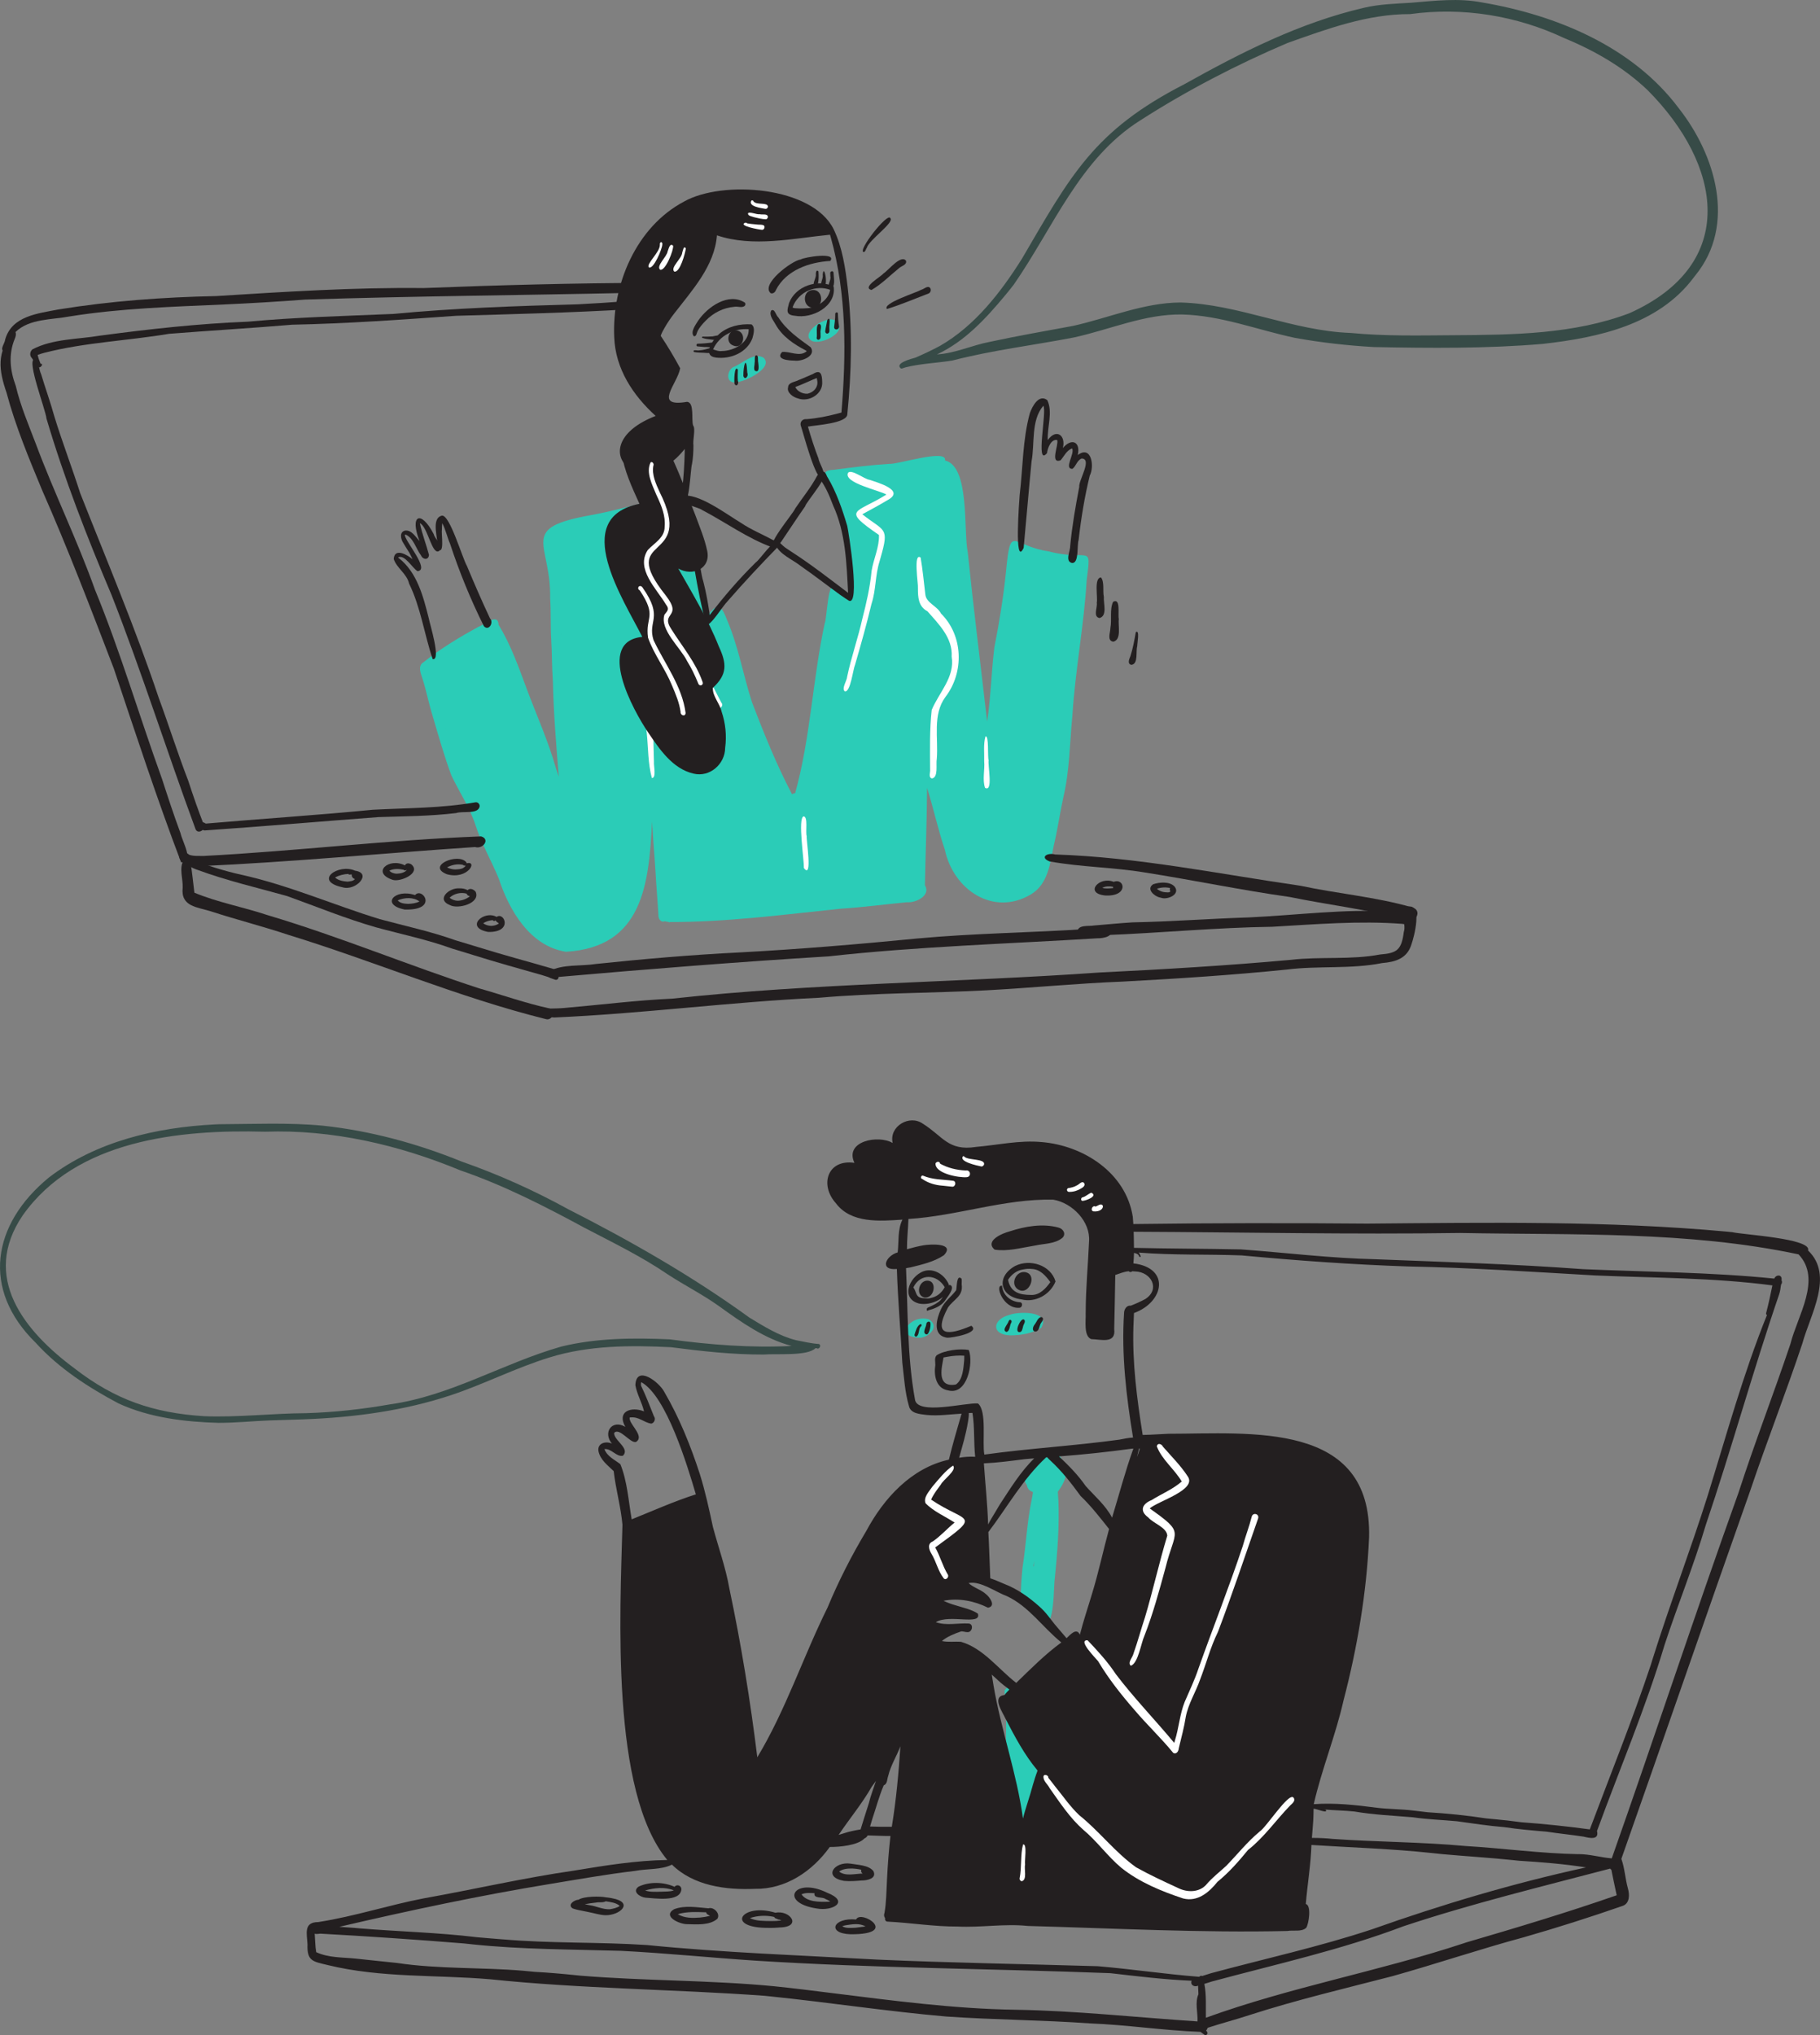 <svg xmlns="http://www.w3.org/2000/svg" id="Capa_2" data-name="Capa 2" viewBox="0 0 1537.28 1718.18"><rect x="0" y="0" width="1537.28" height="1718.18" fill="#808080" stroke="none"/><defs><style>      .cls-1 {        fill: #374b47;      }      .cls-1, .cls-2, .cls-3, .cls-4 {        stroke-width: 0px;      }      .cls-2 {        fill: #2bccb7;      }      .cls-3 {        fill: #fff;      }      .cls-4 {        fill: #231f20;      }    </style></defs><g id="Layer_1" data-name="Layer 1"><path class="cls-2" d="M619.17,322.77c-6.4-1.34-4.35-10.34.09-12.8,8.01-2.88,16.89-12.87,25.67-7.99,9.37,8.96-18.76,22.28-25.76,20.79Z"></path><path class="cls-2" d="M683.96,286.42c-6.45-7.83,18.6-22.49,22.46-14.46,10.97,8.44-16.66,21.9-22.46,14.46Z"></path><path class="cls-2" d="M478.11,803.54c-30.3-4.59-48-34.86-56.78-61.66-6.27-15.29-14.79-29.69-19.77-45.48.07.2.13.39.2.59-4.79-14.98-13.73-28.14-20.46-42.24-6.08-16.38-10.85-33.26-15.78-50.02-3.2-10.22-5.21-20.76-8.43-30.98-1.37-4.59-4.75-11.5.65-14.67,14.51-11.57,30.31-21.17,46.61-29.99,4.82-1.79,16.41-12.04,16.8-1.55,10.47,16.99,17.12,36.28,24.1,54.96,8.27,22.02,17.99,43.55,24.37,66.23-.07-.21-.14-.42-.21-.63.84,2.57,1.67,5.14,2.59,7.68-2.23-26.95-4.42-53.87-5.01-80.92,0,.04,0,.07,0,.11-.02-.32-.04-.65-.05-.97,0,.04,0,.09.01.13,0-.14-.02-.28-.03-.43,0,.01,0,.02,0,.03-.83-11.31-.61-22.67-1.34-33.98.01.22.02.45.04.67-.73-11.35-.17-22.74-.86-34.09,0,.14.02.29.02.43-.02-.33-.04-.66-.05-.99v.02c-.01-.27-.03-.54-.04-.81,0,.05,0,.11.01.17.84-47.53-27.76-59.29,35.27-70.39,19.74-3.66,39.02-9.44,58.69-13.43,6.62-.11,25.22-9.82,22.51,3.3,2.57,8.32,3.12,17.16,5.12,25.62.93,5.12,5.05,13.1-.66,16.59,4.77,17.09,8,34.57,13.1,51.57,8.76-11.44,11.65-4.42,15.57,5.47,9.44,22.16,13.49,46.1,20.86,68.96,10.11,26.35,20.7,52.77,33.87,77.75.74-.56,1.66-.9,2.59-.9,13.07-46.87,14.7-95.92,24.98-143.41,1.87-3.46,2.71-39.61,9.1-29.26,4.45.58,8.06,3.73,11.21,6.71,1.37-30.06-4.97-59.53-14.11-88.03-3.32-6.93-13.34-18.84,1.3-19.04,15.64-2.05,31.3-4.07,47.05-5.05,6.8.73,49.28-13.16,47.08-2.83,21.11,4.89,15.45,59.31,19.2,77.5,4.89,47.69,10.91,95.25,16.36,142.88,3.15-20.76,3.55-41.75,6.1-62.56,4.16-20.97,7.54-41.98,9.77-63.23,4.08-42.42,4.4-22.46,36.04-17.9,34.21,9.1,36.43-7.73,32.2,23.99h0c-.02.18-.03.36-.04.54,0-.05,0-.1.01-.15-2.26,37.96-9.55,75.37-12,113.32,0-.04,0-.09.01-.13-.02.25-.04.49-.05.74,0-.04,0-.07,0-.11-.01.19-.03.38-.04.56,0-.03,0-.06,0-.09,0,.08,0,.16-.02.24v-.03c-.02.32-.05.65-.07.97,0-.05,0-.09.01-.13-2.17,22.51-2.23,45.34-7.43,67.43.05-.24.1-.48.14-.71-3.07,14.01-5.04,28.21-8.38,42.17,0,0,0-.01,0-.02-3,14.96-4.85,32.38-19.21,41-32.01,19.05-65.72-4.17-72.79-37.84.05.17.11.34.16.51-5.87-17.27-9.65-35.14-15.14-52.52-.16,27.39-1.28,54.75-1.82,82.13,5.34,8.81-7.82,15.08-15.25,14.38-18.74,1.78-37.4,4.31-56.19,5.48-47.83,4.96-95.82,11.32-143.99,11.22-.21.45-.91.38-1.03-.09-1.07-.14-2.18-.17-3.18-.62-3.47,1.56-5.7-2.28-5.46-5.32-.68-11.99-1.77-23.95-2.41-35.95,0,.03,0,.06,0,.09-.85-14.29-2.19-28.53-2.93-42.81-2.72,52.66-7.76,105.97-72.72,109.81ZM377.54,617.32l.09.28c-.33-1.02-.65-2.05-.97-3.08.29.93.57,1.87.87,2.8ZM474.06,539.01l.02.25c-.09-1.61-.16-3.21-.22-4.79.06,1.51.11,3.03.2,4.54Z"></path><path class="cls-2" d="M881.22,1370.91c-7.57-5.7-14.78-13.6-19.24-21.87.33-8.49.84-17.06,1.7-25.54,3-18.94,3.76-38.21,7.65-56.99-.03.15-.06.31-.09.46.48-2.33.94-4.66,1.26-7.02-.17-.2-.34-.39-.51-.59-2.68-.61-4.31-3.08-4.67-5.66.02.03.04.06.06.09-2.25-2.98-3.61-8.86.83-10.52,3.83-15.89,21.31-29.32,29.92-8.47,5.34,8.46.62,17.47-4.63,24.62.2,3.01.42,6.03.58,9.04-.02-.26-.03-.52-.05-.79.8,21.53-.93,43.23-3.05,64.64-1.21,6.39.11,42.38-9.77,38.59ZM873.24,1322.32c.1-1.49.18-2.99.26-4.48-.23,1.49-.47,2.98-.7,4.48.15,0,.29,0,.44,0Z"></path><path class="cls-2" d="M863.47,1544.99c-4.57-.62-4.33-6.35-5.02-9.85-14.25-6.83-6.46-79.56-9.25-97.57,0,.04,0,.08,0,.11-.09-3.49-.75-6.98-.61-10.46,0,0,0,0,.01,0,8.58-13.67,8.78,28.12,9.3,32.37,5.93.53,3.79,8.46,4.48,12.56.91.27,1.59,1.08,2.12,1.83,1.46-8.5,9.74-5.53,8.82,2.21,5.09,5.47,2.38,15.19,2.67,22.23-.99,7.17,3.05,15.9-.72,22.2-1.04,5.6,2.33,17.57-6.03,17.94-.1,3.09-2.35,6.69-5.78,6.41Z"></path><path class="cls-2" d="M777.79,1129.4c-23.98.16-9.04-20.06,6.73-15.54,9.37,5.55.93,14.41-6.73,15.54Z"></path><path class="cls-2" d="M853.35,1127.39c-16.51-.5-15.12-13.66-.67-17.28,8-3.1,35.22-3.41,26.77,10.96-7.52,4.71-17.3,6.33-26.1,6.32Z"></path><path class="cls-4" d="M575.51,425.15c-1.86-3.78.65-8.51.73-12.57,0,.03,0,.06-.01.09,1.3-10.25,1.83-20.57,2.12-30.89v.09c0-.13,0-.27,0-.4,0,.05,0,.11,0,.16.02-.87,0-1.73,0-2.6-37.97,47.97-87.82-3.3-24.54-27.88-19.22-17.42-34.01-39.81-35.01-66.49-1.95-44.32,18.49-93.04,58.92-114.46,32.51-18.36,108.8-13,126.59,23.66,7.16,15.05,9.73,32.44,11.71,48.98,0,0,0,0,0,0,4.06,35.48,3.25,71.27-.32,106.74.17,7.89-26.76,9.34-33.29,10.58,2.63,9.11,5.54,18.15,8.95,27,.63,4.53,6.96,12.39,3.2,15.94-5.19,4.75-16.42-38.96-18.24-43.96-.77-3.18,1.84-5.68,4.97-5.26,8.96-.69,17.75-2.48,26.42-4.75-.14.03-.27.06-.4.09,1.15-.28,2.29-.58,3.42-.93,4.08-49.31,4.47-100.09-9.06-148.06,0,.03.02.06.02.09-.01-.07-.03-.15-.05-.22,0,0,0,.01,0,.02-.17-.66-.34-1.31-.56-1.96-31.32,3.09-64.99,10.84-95.52.54-1.97,25.91-21.06,46.47-36.23,66.18.07-.1.15-.2.23-.3-3.04,3.88-5.82,7.96-8.25,12.25,0,0,0,0,0-.01-1.25,2.15-2.46,4.33-3.22,6.71,5.91,8.8,11.42,18.07,16.43,27.37-2.25,13.23-23.46,33.34,5.84,28.34,6.37.6,3.44,15.04,5.1,20,2.26,2.65-.46,12.32.26,16.82,0-.16,0-.32,0-.48.01,5.59-.29,11.17-1.29,16.68.02-.16.05-.31.07-.46-1.47,4.26-1.93,39.1-8.98,33.34ZM557.63,192.1c.57-.55,1.16-1.11,1.77-1.66-.59.55-1.2,1.08-1.77,1.66Z"></path><path class="cls-4" d="M673.92,336.33c-3.88-.91-9.68-4.95-8.22-9.47.08-4.05,5.98-4.37,8.82-5.97-.09.04-.19.07-.28.11,4.33-1.62,8.47-3.68,12.75-5.4-.09.04-.18.07-.28.11,6.68-4.18,7.62.68,7.76,6.57.86,10.4-11.35,17.58-20.55,14.05ZM682.04,332.4c5.45-1.12,9.56-5.97,8.12-11.65.01.11.02.21.04.32-.07-.64-.16-1.28-.27-1.92-1.08.48-2.19.9-3.3,1.33,0,0,.01,0,.02,0-.09.04-.19.07-.28.11.05-.02.1-.04.14-.05-4.89,2.14-9.77,4.34-14.78,6.21,1.83,3.79,6.21,5.83,10.3,5.67Z"></path><path class="cls-4" d="M671.02,304.43c-4.27.03-16.39-.8-10.42-7.25,6.45-.88,14.84,4.61,20.85-.71-.26-.21-.53-.4-.8-.59.02.02.05.03.07.05-.09-.06-.17-.11-.25-.17.05.04.11.07.16.11-10.06-5.23-19.68-11.65-25.42-21.76-1.78-3.45-5.96-7.98-3.81-11.93,2.99-2.07,3.98,4.24,5.96,5.7,6.9,10.85,17.27,17.93,27.4,25.3,4.97,7.43-7.84,12.22-13.74,11.27Z"></path><path class="cls-4" d="M585.98,283.81c-3.07-3.71,1.69-9.72,3.79-13.18,7.98-11.67,25.69-23.97,39.38-15.13,0,0,0-.01-.01-.02.04.06.1.12.14.19,0-.01-.02-.02-.02-.03.55.79.41,1.95-.25,2.63,0,0,.01,0,.02-.01-2.4,1.97-6.07.14-8.95.78-9.03.75-17.48,5.02-23.79,11.47.07-.07.13-.13.2-.2-.09.09-.18.19-.28.28.02-.02.03-.03.05-.05-2.78,2.81-5.52,5.81-7.21,9.43-.69,1.42-.84,4.34-3.05,3.85Z"></path><path class="cls-4" d="M604.9,301.9c-12.28-1.35-2.88-15.14,2.4-19.8,7.52-6.62,17.69-8.86,27.43-8.25,3.43,2.44,1.77,8.2.83,11.65-4.54,12.16-18.38,17.89-30.67,16.4ZM609.77,296.35c10.26-.09,22.95-6.92,22.63-18.43-6.03-.35-12.17.65-17.42,3.75.05-.03.11-.06.17-.09-5.68,2.84-10.3,7.58-12.83,13.42,2.46.72,4.83,1.78,7.46,1.35Z"></path><path class="cls-4" d="M671.2,266.55c-7.84-.76-6.27-4.68-4.75-10.63,5.48-14.49,24.21-20.64,37.71-14.04,2.45,16.78-18.18,27.52-32.97,24.66ZM673.84,260.34c3,.2,6.01,0,9-.2-.02,0-.05,0-.07,0,8.18-1.23,16.9-6.8,18.43-15.44-5.78-2.24-12.37-1.89-18.08.46.09-.04.18-.07.27-.11-6.38,2.56-11.71,8.05-13.98,14.54,1.34.79,2.93.62,4.42.74Z"></path><path class="cls-4" d="M650.98,247.54c-8.78-7.46,17.72-27.44,25.3-28.49,2.99-1.93,30.83-6.56,25.02,1.26-17.67.99-37.37,7.79-45.9,24.52-.57,1.82-2.48,3.41-4.42,2.71Z"></path><path class="cls-4" d="M595.47,297.89c.06,0,.12.01.19.02-3.18-.27-6.45-.05-9.57-.75-1.47-2.53,3.32-.89,4.58-1.36,0,0-.02,0-.03,0,.04,0,.08,0,.12,0-.02,0-.05,0-.07,0,3.13-.17,6.13-1.09,9.11-1.93,1.05-.16,1.86.73,1.91,1.73-.03,3.21-4.08,2.36-6.24,2.3Z"></path><path class="cls-4" d="M595.24,292.97c-2.02-.14-4.05-.31-6.06-.53,0,0,.01,0,.02,0-.02,0-.05,0-.07,0,0,0,.02,0,.03,0-1.35-.1-1.04-2.31.22-2.28-.05,0-.1,0-.14.01,4.24-.05,8.45-.51,12.66-1.01.87-.05,1.47.82,1.51,1.6-.37,3.64-5.65,1.93-8.16,2.21Z"></path><path class="cls-4" d="M599.9,286.57c-2.03-.19-4.05-.48-6-1.11.03,0,.06.02.09.02-.2-.05-.4-.1-.61-.12,0,0,0,0,.01,0-.66-.07-.51-1.11.1-1.18,0,0-.01,0-.02,0,2.41,0,4.82.14,7.23-.13-.05,0-.11.01-.16.02,2.2.15,4.41-1.11,6.5-.75,3.39,4.47-4.6,3.73-7.14,3.26Z"></path><path class="cls-4" d="M688.8,242.05c-3.81-1.22.67-7.17.32-10.07,0,.01,0,.03,0,.04-.12-1.35.23-4.92,2.18-2.91.22,2.65.71,12.53-2.49,12.94Z"></path><path class="cls-4" d="M695.13,242.46c-3.96-1.22.61-7.24-.24-10.3,0,.02,0,.05,0,.07,0-.06,0-.12,0-.18,0,.03,0,.06,0,.1.88-11.14,5.56,10.5.24,10.32Z"></path><path class="cls-4" d="M700.94,243.6c-3.14-1.86,1.41-7,.41-10.32,0,.04,0,.08,0,.12,0-.08,0-.16,0-.24,0,.03,0,.07,0,.1.03-.92-.07-1.83-.1-2.75,0-1.76,2.74-2.18,2.81-.22.07,3.8,2.25,12.86-3.12,13.31Z"></path><path class="cls-4" d="M685.52,259.65c-7.55-1.27-7.58-13.62.08-14.7,10.63-1.64,10.72,16.59-.08,14.7Z"></path><path class="cls-4" d="M619.25,291.68c-7.36-2.67-3.82-14.88,3.82-12.6,8.25,2.57,4.6,16.43-3.82,12.6Z"></path><path class="cls-4" d="M620.52,324.25c-.67-1.46-.28-16.8,2.69-12.19,0,0,0,0,0,0,0,.17,0,.34,0,.51v-.17c-.05,2.92-.26,5.86.01,8.78,0-.05-.01-.11-.02-.17.03.26.06.52.09.78,0-.08-.02-.16-.02-.23,1.02,2.09-.98,5.53-2.74,2.7Z"></path><path class="cls-4" d="M627.88,317.42c-.1-8.55,2.53-18.66,3.33-2.64,0-.02,0-.05,0-.07.01.08.02.17.03.25,0-.04,0-.08-.01-.12,1.3,2.79-2.14,6.63-3.34,2.58Z"></path><path class="cls-4" d="M637.54,312.95c-1.17-1.97-.05-4.56-.12-6.75.44-1.92-.36-4.33.71-5.97,0,0,0,0,0,0,.04-.04.09-.08.14-.11,0,0,0,0,0,0,2.82-.93,1.65,4.07,2.13,5.68.21,2.39,1.6,9.55-2.86,7.14Z"></path><path class="cls-4" d="M689.78,285.3c.75-2.85-1.11-11.33,2.16-11.85,3.03.85.56,5.48,1.14,7.84,0-.08,0-.16,0-.25-.25,1.88.88,5.16-1.59,5.82-.91.15-1.7-.65-1.72-1.56Z"></path><path class="cls-4" d="M697.04,279.61c.4-3.21,1.21-6.37,1.79-9.55h0s0,0,0,0c3.19-3.94,1.5,5.12,1.68,6.65,0-.08,0-.16,0-.24-.08,1.77.82,4.63-1.6,5.14-1.13.19-1.97-.91-1.88-2Z"></path><path class="cls-4" d="M704.55,276.21c.45-3.61.99-7.23.95-10.89,0,.06,0,.12,0,.18-.4-1.48,1.79-2.7,2.25-.91.05,3.68.33,7.35.99,10.98.33,2.76-4.04,3.77-4.18.64Z"></path><path class="cls-4" d="M652.12,462.04c-21.04-7.69-39.2-21.06-58.93-31.39-3.94-3.01-21.9-5.31-17.23-11.97,13.38-3.08,37.95,15.65,49.89,22.75,8.47,5.74,17.98,9.58,26.94,14.43,3.42.94,3.12,6.48-.68,6.18Z"></path><path class="cls-4" d="M654.07,463.03c-8.97-.82,15.73-29,17.67-33.83,6.11-9.08,13.24-17.66,18.36-27.33.53-1.2,2-1.96,3.24-1.5,10.11-1.96-12.51,23.32-13.31,27.17-6.86,9.76-13.34,19.79-20.06,29.64-1.73,2.04-3.06,5.36-5.91,5.86Z"></path><path class="cls-4" d="M596.48,527.45c-8.1-30.08-12-62.52-17.87-93.52,0,.04.02.07.03.11-.67-2.72-1.39-5.42-1.95-8.16-.6-.42-.29-1.16-.19-1.74,0,0,0,0,0,0,6.89-9.1,14.76,60.25,17.45,66.36-.02-.07-.03-.13-.05-.2.15.59.29,1.18.43,1.77,0-.03-.02-.06-.02-.1.03.13.07.26.1.39,0-.03-.01-.05-.02-.08,2.06,8.06,3.5,16.26,4.76,24.48v-.1c.09.89.18,1.77.26,2.66,11.84-15.51,24.58-30.28,38.47-44.01-.01.01-.02.02-.03.03.05-.05.1-.1.15-.15,0,0-.02.02-.03.03.09-.09.18-.18.28-.28l-.25.25c.13-.13.25-.25.38-.38-.01.01-.02.02-.03.03,3.98-2.78,14.84-19.94,18.96-16.96,1.02,1.11.73,2.99-.37,3.93-14.42,14.81-28.64,29.96-42.23,45.58.07-.1.15-.2.22-.29-.25.33-.5.66-.76.98.07-.1.15-.2.22-.29-3.4,3.08-14.59,21.5-17.92,19.66Z"></path><path class="cls-4" d="M716.75,506.96s.08.05.12.08c-1.98-1.22-3.87-2.56-5.79-3.87.04.03.08.05.12.08-.1-.06-.19-.13-.29-.19.02.01.04.03.06.04-.33-.22-.66-.44-.99-.66.01,0,.03.02.04.03-11.25-8.11-22.18-16.66-33.59-24.56.04.03.09.06.13.09-.1-.07-.2-.13-.3-.2.05.03.1.07.15.1-7.11-5.7-17.89-9.58-21.54-18.29-.2-1.82,2.28-3.41,3.47-1.71,0,0,0,0,0,0,1.95,1.83,3.8,3.79,6.14,5.23,0,0,0,0-.01,0,.17.11.34.23.51.34-.09-.06-.19-.12-.29-.19,1.29.86,2.6,1.71,3.89,2.58-.02-.01-.03-.02-.05-.03,16.57,10.69,32.11,22.81,47.82,34.68-1.29-24.94-2.06-50.77-12.67-73.82.01.03.02.05.03.08-.03-.07-.06-.14-.08-.21.01.03.02.06.04.09-.04-.11-.09-.22-.13-.33,0,.02.02.04.03.07-.07-.19-.15-.38-.23-.58.01.04.03.07.04.11-2.93-7.73-6.25-15.51-11.29-22.08-1.52-2.16.16-5.73,2.85-5.72,2.77.1,2.98,3.55,4.38,5.34-.07-.12-.14-.24-.2-.36,7.51,12.72,12.38,26.97,16.57,41.08-.03-.13-.06-.26-.09-.39,1.27,5.53,11.35,69.07,1.16,63.22Z"></path><path class="cls-4" d="M365.45,556.44c-7.04-20.81-10.08-43.67-19.88-63.68-1.98-8.53-10.37-12.94-13.01-20.8.65-9.89,11.56-3.5,15.9.17-.87-1.81-1.7-3.64-2.67-5.4.02.04.05.09.07.13-1.72-2.84-3.59-5.6-5.24-8.49.04.07.09.15.13.22-2.19-3.21-3.7-9.45,1.41-10.63,5.53-.74,8.86,5.36,12.22,8.81-8.61-21.71,1.08-26.9,11.96-5.84,1.12,4.56,8.4,9.59,4.78,14.07-6.15,4.79-9.72-20.31-16.46-23.31,1.81,9.07,5.33,17.78,7.67,26.69-.19,4.67-5.17,4.29-6.72.5-4.23-5.58-6.2-14.51-12.9-17.52.07,0,.15-.01.23-.02-.32,0-.63.05-.91.19.07-.04.13-.08.2-.12-.1.07-.24.09-.27.22,0-.01,0-.02,0-.03-.17,4.99,21.6,29.57,10.72,30.62-4.5-2.72-10.85-14.47-16.45-11.64.19.19.38.38.58.56-.02-.02-.04-.03-.05-.05,15.68,12.18,20.79,32.66,25.47,51.13-.04-.15-.07-.29-.11-.44.72,4.37,10.8,36.33,3.33,34.65Z"></path><path class="cls-4" d="M408.69,528.61c-11.18-22.48-20.72-45.74-28.57-69.63.05.13.11.27.16.4-2.55-5.76-3.81-12.18-6.74-17.71-.27,1.96-.26,3.95-.3,5.93,0-.03,0-.06,0-.09-.63,2.67,2.57,22.01-3.59,15.74.94-7.41-6.25-25.44,3.59-27.92,6.66-.94,17.09,35.34,21.17,42.52-.06-.16-.12-.31-.19-.47,6.25,15.03,12.74,29.96,19.66,44.68,3.46,3.64-1.17,11.13-5.21,6.55Z"></path><path class="cls-4" d="M905.6,475.32c-6.37-1.29-1.5-10.11-1.64-14.46,1.57-16.68,4.47-33.18,7.61-49.63-.01.08-.02.15-.03.23.02-.18.05-.35.08-.53,0,.06-.02.13-.03.19-.68-5.6,11.31-23.63,2.05-24.04-4.05,1.61-4.7,6.53-7.83,8.77-7.48-.05,2.26-12.81-.24-17.25-4.67,1.54-6.74,6.59-9.75,10.04-9.15,3.22-1.55-12.83-2.8-16.96.02.07.03.13.05.2-.04-.12-.07-.25-.13-.37-5.13-1.07-8.14,6.89-8.56,11.05,0,0,0,0,0-.01-10.2,12.18.19-36.15-3.13-39.96-10.56,12.27-7.09,31.74-9.94,46.97-2.38,24.29-4.35,48.69-6.67,72.98-8.22,17.49-3.59-41.29-3.38-44.5,2.77-23,2.45-46.75,8.6-69.18,2-5.72,7.62-16.52,14.76-11.02,4.82,10.14-.18,22.74.39,33.7,7.02-9.91,15.43-4.3,12.76,6.71,7.25-8.69,15.14-5.43,12.56,5.93,11.67-8.74,14.27,9.82,10.09,17.49.05-.16.09-.32.14-.49-4.39,17.91-7.41,36.31-9.49,54.66-1.57,4.78.52,19.64-5.44,19.48Z"></path><path class="cls-1" d="M760.9,311.04c-5.52-4.5,9.23-8.21,12.25-9.07,7.07-3.04,14.03-6.34,20.82-9.96,29.52-16.93,51.44-45.26,69.3-73.7-.09.15-.17.29-.26.44,41.47-70.9,60.91-108.44,137.18-147.55,48.22-26.94,97.77-52.07,151.92-64.64,12.99-3.07,26.37-3.4,39.63-4.23,20.03-1.66,40.34-4.14,60.25-.23,62.42,10.59,126.95,37.19,165.88,89.14,31.12,39.47,48.99,98.48,14.13,141.27,0-.01.02-.02.03-.04-.58.76-1.15,1.52-1.75,2.25.05-.06.1-.13.15-.19-29.82,39.72-80.56,50.53-127.25,55.81-47.33,4.03-95.1,3.62-142.56,2.67-22.35-1.25-44.65-3.76-66.68-7.72-31.85-6.75-62.66-19.02-95.61-19.78-31.43-.51-61.02,12.82-91.33,19.42-34.15,6.59-68.79,10.71-102.5,19.43-13.2,2.17-26.83,2.54-39.72,5.8-.95.25-1.85.62-2.78.91,0,0,0,0,0,0-.36.12-.74.13-1.11,0ZM849.13,249.2c-16.35,19.67-34.18,39.07-57.74,50.02,15.34-.89,29.42-7.67,44.41-10.56,23.42-5.04,47.02-9.18,70.58-13.52,30.11-6.71,59.49-19.59,90.69-19.76,49.15,1.31,94.54,23.96,143.77,25.71,29.03,2.82,58.22,2.11,87.34,1.92,49.81-.3,101.34-.79,148.48-18.71-.12.05-.23.09-.35.14,92.98-41.71,77.98-125.53,15.28-188.41.01.01.03.02.04.04-20.21-19.23-44.43-33.2-70.11-43.78-40.46-19.12-86.1-26.51-130.44-20.38-36.01-.13-69.99,12.47-103.49,24.35-43.07,18.33-85.05,40.11-124.46,65.38-51.28,32.28-73.61,90.87-106.89,138.71.1-.13.2-.26.3-.39-2.42,3.12-4.86,6.22-7.4,9.24Z"></path><path class="cls-4" d="M736.05,244.84c-8.23-2.35,8.11-11.17,10.14-13.93,4.18-2.55,14.71-16.3,19.08-10.79.93,3.62-3.88,4.35-5.91,6.29-7.67,6.19-14.77,13.55-23.33,18.45,0,0,0-.02,0-.03Z"></path><path class="cls-4" d="M749.18,260.88c-4.26-4.74,25.15-13.92,29.17-16.33-.08.03-.16.06-.23.09,2.22-.5,4.16-2.75,6.46-2.3,2.32.86,1.98,4.48-.13,5.4-11.66,4.43-23.47,9.52-35.27,13.14Z"></path><path class="cls-4" d="M729.57,212.83c-5.8-.63,20.24-33.78,22.41-28.68,3.88,3.61-18,18.32-19.84,25.13.04-.06.07-.12.11-.18-.98,1.11-1.11,3.39-2.68,3.73Z"></path><path class="cls-4" d="M928.72,521.78c-5.73-1.14-1.58-8.94-2.32-12.91,1.05-4.72-2.6-20.99,3.57-21.35,3.05,3.84,1.33,11.43,2.41,16.38-.47,5.38,3.24,15.98-3.67,17.89Z"></path><path class="cls-4" d="M940.38,541.74c-5.63-.76-2.46-7.85-2.48-11.55,1.36-7.17-.78-15.52,2.29-22.11,6.64-3.63,3.87,10.92,4.8,14.33-.75,5.59,2.56,17.65-4.61,19.33Z"></path><path class="cls-4" d="M955.57,561.32c-3.7-.99-1.66-5.07-.72-7.45,2.1-6.56,3.33-13.42,4.52-20.17,3.58-2.6,1.08,9.98,1.21,11.79-1.39,4.49,1.13,15.2-5.01,15.83Z"></path><path class="cls-4" d="M3.29,296.37c-3.8-1.04.95-6.91,1.02-9.54,5.54-20.14,27.73-22.16,45.1-25.57,44-7.13,88.43-10.39,133-11.29-.15,0-.3.02-.45.03,58.57-3.67,117.09-7.45,175.82-6.8,63.66-2.51,127.42-4.2,191.13-4.4,2.21.06,3.62,2.03,3.47,4.15-1.54,8.1-14.17,3.11-20.06,4.31-91.51,2.01-183.05,2.72-274.52,5.66.15-.01.3-.02.45-.03-22.99,1.74-46,3.15-69.03,4.16.03,0,.05,0,.08,0-43.53,1.94-87.16,3.17-130.27,10.07-15.15,2.92-34.1,1.79-45.79,13.07-4.27,4.4-4.99,13.3-9.95,16.18Z"></path><path class="cls-4" d="M152.92,727.92c-20.28-53.32-38.49-108.91-56.77-163.46-19.43-50.59-38.78-101.23-60.66-150.82.09.2.17.4.26.61-11.2-27.02-22.65-54.31-30.19-82.59-6.73-19.66-8.47-33.86,5.31-51.19,3.7-1.99,2.56,3.65,1.61,5.51-5.47,13.22-4.03,26.79.86,39.88,3.95,16.81,10.77,32.72,16.91,48.81,15.5,41.53,35.06,81.42,49.98,123.23,21.51,52.29,37.36,106.55,56.59,159.63,4.99,15.41,10.03,30.78,15.68,45.98,1.4,6.82,12.3,25.51.42,24.42Z"></path><path class="cls-4" d="M168.3,731.3c-6.14,0-13.44-.21-16.56-6.46,0,0,0,0,0,0-1.72-5.57,4.6-6.54,7.97-3.23,3.94,1.4,8.28.92,12.39,1.03,78.18-4.05,156.09-13.61,234.31-16.52,7.95,2.45,1.4,11.12-5.15,9-77.65,5.21-155.23,12.71-232.96,16.16Z"></path><path class="cls-4" d="M461.34,860.46c-74.34-18.47-144.89-48.83-218.01-71.26.16.05.32.1.48.15-21.62-7.23-43.75-12.79-65.42-19.86-11.88-3.81-25.89-3.86-24.08-20.18.29-7.4-3.12-16.17.64-22.86,1.52-2.07,5.3-1.84,5.84.91,0,0,0,0,0,0,1.55,8.71,2.25,17.54,3.41,26.31,19.63,8.18,41.09,12.05,61.32,18.79-.04-.01-.09-.03-.13-.04.33.1.66.2.98.3-.06-.02-.12-.04-.17-.05.38.12.75.23,1.13.35-.09-.03-.18-.06-.27-.09,60.24,17.98,118.28,42.24,178.03,61.62l-.57-.18c19.96,5.68,39.62,12.66,59.9,17.07,5.77,1.53,2.11,10.35-3.08,9.02Z"></path><path class="cls-4" d="M468.04,859.03c-2.46-.27-5.15-.25-7.2-1.78-1.97-1.82-.49-5.25,2-5.72,4.82-.14,9.69-.12,14.52-.61,30.14-2.61,60.1-6.41,90.35-7.8,119.99-13.1,240.72-13.57,361.03-22.08,53.94-2.65,107.81-5.8,161.59-10.69,25.04-2.94,50.51.19,75.36-4.51,14.46-1.13,18.12-3.96,20.07-19.14,2.41-6.83-4.62-17.39,3.51-21.2,12.65-2.69,5.07,25.82,2.9,31.85-3.65,11.96-13.62,14.81-24.85,15.74-26.52,5.26-53.77,2.11-80.53,5.47-45.98,4.7-92.03,7.65-138.18,10.14-38.57,1.5-76.97,5.29-115.49,7.39-47.11,2.42-94.37,2.15-141.37,6.28-74.71,3.49-149.05,13.45-223.7,16.66Z"></path><path class="cls-4" d="M1187.23,776.47c-32.02-8.71-65.32-12.48-97.84-19.18,0,0,0,0,0,0-40.99-5.78-81.55-14.27-122.44-20.7-26.65-4.43-53.89-4.51-80.45-9.33-8.56-3.48-1.79-7.67,4.66-5.86,69.83,2.25,138.2,16.43,207.14,26.38,31.28,6.73,63.51,9.37,94.24,18.2,9.67,2.4,2.87,14.94-5.31,10.49Z"></path><path class="cls-4" d="M464.74,825.4c-2.16-.68-4.32-1.35-6.48-2.03.03,0,.06.02.1.03-.28-.09-.57-.18-.85-.26,0,0,0,0,0,0-.09-.03-.18-.06-.27-.09.08.03.17.05.25.08-.16-.05-.32-.09-.47-.14.03.01.07.02.1.03-18.92-5.33-37.84-10.59-56.6-16.47.02,0,.04.01.06.02-1.11-.34-2.21-.69-3.32-1.03.06.02.12.04.18.05-5.28-1.61-10.57-3.18-15.85-4.82.16.05.31.09.46.14-20.98-7.6-42.76-12.1-64.23-17.94.16.05.31.09.46.14-25.81-7.33-50.61-17.56-75.82-26.61-25.23-7.07-50.87-12.94-75.48-22.05-3.79-1.16-14.31-5.69-6.21-8.99,14,5.16,28.44,9.83,43.12,13.07,40.19,8.88,77.76,25.49,116.99,37.51-.04-.01-.07-.02-.11-.03,21.45,5.78,43.16,10.39,64.13,17.89-.07-.02-.14-.04-.21-.07,5.14,1.59,10.31,3.07,15.45,4.66-.07-.02-.15-.05-.22-.07,1.07.33,2.14.66,3.21.99-.02,0-.04-.01-.06-.02.16.05.31.1.47.14-.04-.01-.08-.02-.12-.04,21.31,6.69,42.91,12.37,64.33,18.65,4.97,1.42,1.39,8.98-3,7.23Z"></path><path class="cls-4" d="M468.96,827.13c-3.42-1.37-9.23-1.97-5.01-7.26,11.72-6.06,26.72-4,39.66-6.06,40.18-4.2,80.46-7.7,120.81-9.7,50.17-2.7,100.14-6.87,150.16-11.76,48.02-4.48,96.34-4.88,144.46-8.1,5.96.06,12.69-3.26,18.22-.97,5,7.24-5.08,8.95-10.43,8.89-75.68,4.67-151.51,6.89-226.95,15.24-76.07,4.68-152.11,10.71-228.07,17.38.18,1.45-1.43,2.92-2.84,2.33Z"></path><path class="cls-4" d="M909.93,786.87c.44-6.57,9.64-4.62,14.22-5.52,10.8-.87,21.59-1.97,32.4-2.63,32.84-.65,65.59-3.13,98.42-4.19,40.11-1.87,80.07-7.2,120.27-5.03,5.39.72,11.14-.01,16.32,1.63,5.41,4.75-1.69,10.23-7.11,8.84.01,0,.03,0,.04,0-36.63-2.76-73.28.38-109.87,2.46-47.38.64-94.6,5.29-141.91,7.08,0,0,0,0,.01,0-.61-.12-1.2-.57-1.44-1.18-4.64-.47-20.64,4.44-21.37-1.46Z"></path><path class="cls-4" d="M165.19,700.08c-24.25-65.66-45.36-132.49-70.92-197.64-20.63-48.78-39.98-98.25-55.01-149.07-.69-7.39-16.96-49.35-10.24-49.97,0,0,0,0,0,0,4.09,1.71,3.79,8.72,5.7,12.45,3.55,11.85,7.81,23.48,11.09,35.4,6.7,21.89,14.96,43.27,21.92,65.07,22.6,57.36,46.66,114.04,66.23,172.52,8.61,23.35,16.07,47.09,25.04,70.3,4.09,12.56,8.42,25.02,13.21,37.33,1.69,4-5.02,8.2-7.02,3.61Z"></path><path class="cls-4" d="M32.73,310c-3.01-1.44-3.91-5.34-5.93-7.83-1.99-2.04-1.5-5.48.62-7.24,17.39-9.03,38.08-8.34,57.08-11.56,41.45-5.52,82.96-10.14,124.76-11.78,40.82-3.78,81.81-4.79,122.8-6.54,51.76-4.91,103.73-6.73,155.7-8.11,13.9-.83,27.83-1.41,41.68-2.89,4.78-.18,3.89,7.11-.48,7.23-47.82,2.76-95.81,3.94-143.67,5.33-46.3,3.28-92.63,6.62-139.03,7.54h.39c-34.6,2.93-69.34,4.93-103.97,7.68.08,0,.16-.02.24-.03-34.98,5.89-70.89,7.22-105.3,16.01.01,0,.03,0,.04-.01-1.96.56-3.95,1.07-5.85,1.82.5,2.45,1.34,4.82,2.33,7.11-.03-.05-.05-.1-.08-.15.09.21.2.41.31.61,2.65-.5.09,3.68-1.65,2.83Z"></path><path class="cls-4" d="M172.76,701.12c-.47-.08-.97-.22-1.4-.45-.52.13-1.06-.18-1.19-.66,0,.02,0,.04,0,.06-.14-1.28-1.55-2.05-1.71-3.31,0,0,0,0,0,0-.18-3.65,3.32-2.92,5.3-1.44-.03,0-.07,0-.1,0,.13,0,.26,0,.39,0-.05,0-.11,0-.16,0,47.02-4.09,94.1-7.08,141.08-11.68,28.98-1.53,58.03-1.24,86.73-6.31,1.93-.25,3.65,1.57,3.43,3.49-1.19,6.96-14.47,3.68-19.85,5.61-21.81,2.66-43.73,2.69-65.64,3.41-48.96,3.7-97.96,7.91-146.9,11.28Z"></path><path class="cls-4" d="M289.43,749.14c-25.11-5.35-3.68-20.4,10.5-14.06,14.68,2.07.67,17.4-10.5,14.06ZM293.43,744.34c2.1-.25,5.04-.4,6.36-2.2-1.67-.52-2.98-1.96-2.64-3.8-.91-.39-2.51.67-2.88-.53-3.86.18-7.83,1.16-11.25,2.98,2.59,2.61,6.86,3.23,10.41,3.55Z"></path><path class="cls-4" d="M331.79,742.85c-18.33-5.97-3.6-19.19,10.25-12.26,1.07-2.29,3.73-1.94,5.53-.74,8.29,7.27-9.48,14.97-15.78,13ZM335.16,737.62c2.98-.12,6.18-.72,8.34-2.94-.12-.06-.24-.12-.36-.18-.67.52-1.7.51-2.23-.2-3.86-.84-8.42-1.06-12.02.76,1.54,1.72,3.99,2.57,6.27,2.57Z"></path><path class="cls-4" d="M377.54,738.11c-17.91-6.99,9.44-18.5,16.27-10.19,0,0,0,0,0,0,0,0,0,.02.01.02,0,0,0-.01-.01-.02,0,0,.01.02.02.03-.01-.01-.02-.03-.03-.05.21.28.3.62.29.95,9.77-2.54,1.18,14.09-16.55,9.26ZM384.52,734.04c1.95-.08,3.96-.15,5.82-.82-.01,0-.03.01-.04.02.19-.08.39-.16.58-.25-.09.04-.18.07-.26.11.89-.42,1.67-1.04,2.39-1.7-.02-.27,0-.54.05-.8-.64.36-1.52.22-1.92-.42-4.52-1.06-9.47-.08-13.51,2.11,2.12,1.12,4.51,1.74,6.9,1.75Z"></path><path class="cls-4" d="M341.79,767.89c-20.75-4.2-8.24-17.92,8.78-12.21,6.22-7.23,20.19,13.11-8.78,12.21ZM344.77,763.1c3.25-.12,6.6-.56,9.55-1.98-5-3.93-12.8-3.42-18.4-.97,2.07,2.55,5.79,2.8,8.85,2.95Z"></path><path class="cls-4" d="M380.16,764.2c-12.36-4.87-.55-14.98,7.92-14.21h-.25c2.48-.09,5.01.31,7.19,1.54,1.92-2.16,5.49-.58,6.82,1.51,3.93,9.66-14.95,14.72-21.69,11.16ZM386.39,760.46c3.79-.02,7.51-1.45,10.51-3.72-1.1-.49-2.46-.83-2.68-2.24-4.91-1.45-10.76-.11-14.48,3.42,1.82,1.56,4.26,2.45,6.65,2.54Z"></path><path class="cls-4" d="M412.42,786.82c-20.36-3.7-3.75-18.82,7.07-12.71,6.4-4.59,14.16,13.09-7.07,12.71ZM414.94,781.67c2.27-.05,4.57-.66,6.44-1.98-.81-.97-2.39-1.35-2.65-2.69-.73.62-2.03.9-2.48-.17-2.83.22-5.68,1.05-8.08,2.58,1.85,1.59,4.38,2.16,6.76,2.27Z"></path><path class="cls-4" d="M933.68,756.04c-18.21-1.73-5.35-16.6,7.03-11.53,9.25-3.6,12.91,12.47-7.03,11.53ZM935.31,750.06c1.68-.04,3.36-.13,5.03-.31-.18-.31-.23-.69-.16-1.04-3-.59-6.32-.55-9.11.79,1.35.55,2.82.55,4.25.56Z"></path><path class="cls-4" d="M980.45,757.87c-4.96-.67-12.81-7.18-6.4-11.34,5.37-1.81,13.9-2.49,18.04,1.93,5.36,6.56-6.12,11.63-11.64,9.41ZM986.44,753.41c.85,0,1.79-.11,2.16-.98-.61-.76-.62-1.81-.25-2.68-3.65-.89-7.58-.61-11.14.58,1.22,1.11,2.69,1.9,4.25,2.43,0,0,0,0,0,0,1.61.49,3.3.63,4.98.66Z"></path><path class="cls-4" d="M800.74,1173.82c-10.16-1.62-12.09-12.76-10.71-21.34.1-2.75-1.03-6.09,1.15-8.28,6.21-4.1,19.78-5.96,27.17-4.4,4,10.77-1.21,38.5-17.61,34.03ZM804.78,1169.22c1.02-.09,2.07-.16,3.03-.55-.06.03-.12.06-.18.09,0,0,0,0,.01,0-.04.01-.07.03-.11.05,5.91-4.42,6.16-13.56,6.89-20.38,0,.13,0,.26-.01.39.05-1.42.11-2.84.07-4.26-4.79-.34-9.6.05-14.31.92.09-.02.18-.03.27-.05-1.16.21-2.32.42-3.47.63-1.45,8.35-5.64,23.65,7.82,23.16Z"></path><path class="cls-4" d="M800.08,1129.39c-.54-.06-1.06-.18-1.59-.31.01,0,.02,0,.03,0-.05-.01-.11-.03-.16-.04.02,0,.04,0,.05.01-10.86-2.57-7.16-16.27-3.7-23.57,2.71-6.53,8.98-10.84,12.89-16.15.76-2.37.19-14.04,4.6-9.77,0,0,0,0,0,0,.3,1.47.07,3.01.09,4.51,0-.1,0-.2.01-.3,0,.27-.02.53-.03.8,0-.11,0-.21.01-.31,1.54,10.18-6.67,12.46-11.6,19.69-13.36,25.05.78,23.4,19.77,15.34,7.94,6.04-16.65,10.3-20.38,10.1Z"></path><path class="cls-4" d="M776.13,1100.5c-16.95-4.63-6.7-25.54,6.31-27.85,8.13-1.31,15.87,4.42,18.94,11.71.5,11.46-15.17,18.38-25.25,16.14ZM784.04,1096.23c1.25-.08,2.45-.42,3.64-.79-.01,0-.03,0-.04.01.08-.03.17-.05.25-.08-.04.01-.07.02-.11.03,4.42-1.19,8.12-4.7,10.19-8.71-6.55-11.12-20.6-11.95-26.49.22,3.11,4.31,1.46,8.92,9.22,9.15,0,0-.02,0-.02,0,1.12.11,2.25.2,3.38.17Z"></path><path class="cls-4" d="M780.6,1095.35c-6.96-1.82-4.92-12.8,1.46-14.05,10.3-1.49,7.54,15.72-1.46,14.05Z"></path><path class="cls-4" d="M862.86,1097.05c-18.59-2.4-21.67-19.29-5.33-28.3,12.46-6.15,30-.73,34.03,13.13-4.42,11.07-16.91,18.11-28.71,15.17ZM871,1093.27c7.06.31,12.46-5.51,16.17-10.86-3.85-5.31-8.71-10.94-15.79-11.08.01,0,.02,0,.03,0-2.3-.31-4.61-.09-6.88.35.06-.01.11-.02.17-.03-.1.02-.2.04-.3.05,0,0,.02,0,.03,0-.16.03-.33.06-.49.09.02,0,.03,0,.05,0-5.26.74-9.73,4.32-12.54,8.71,2.12,10.54,9.58,12.76,19.55,12.77Z"></path><path class="cls-4" d="M861.46,1089.35c-9.62-3.56-3.29-18.26,5.91-14.95,8.3,3.01,1.92,17.95-5.91,14.95Z"></path><path class="cls-4" d="M783.43,1106.64c-.47-.01-.71-.5-.6-.92-.38-1.79,2.09-2.14,3.26-2.81-.05.02-.11.05-.16.07,2.12-1.02,4.28-2,6.16-3.43,0,0-.01.01-.02.02,6.32-3.69,6.94-14.78,10.25-14.76,5.37,1.75-2.94,11.29-4.72,14.06-3.41,4.04-8.45,6.1-13.46,7.34-.15.26-.42.45-.72.44Z"></path><path class="cls-4" d="M860.84,1104.12c-13.57.94-21.01-19.83-14.4-18.59.46,7.85,7.26,13.62,15.29,13.93,2.67.53,1.6,4.83-.89,4.66Z"></path><path class="cls-4" d="M772.45,1126.89c.92-3.06,2.03-7.45,4.97-9.01-.01,0-.02,0-.03,0,1.33-.16,1.32,1.83.2,2.15-1.94,2.39-.93,7.06-3.68,8.44-.87.1-1.59-.72-1.46-1.59Z"></path><path class="cls-4" d="M782.48,1126.56c-3.67-.88-.54-5.78-.14-8.13-.06-1.54,1.22-3.17,2.87-2.48,1.97.59-.18,11.46-2.73,10.61Z"></path><path class="cls-4" d="M850.05,1124.5c-4.1-1.51,1.2-6.41,1.84-8.94,0,.02-.02.04-.03.07.06-.13.11-.25.17-.38,0,.02-.01.04-.02.07.87-2.22,3.28-.45,2.16,1.37-1.49,2.35-1.04,7.12-4.12,7.82Z"></path><path class="cls-4" d="M861.02,1124.66c-4.49-.03,1.08-12.1,3.81-10.66,0,0,0,0,0,0,2.15,1.55-.61,4.24-.76,6.24-.53,1.7-.72,4.42-3.05,4.42Z"></path><path class="cls-4" d="M874.24,1124.2c-2.67-.62-1.85-3.8-.67-5.44,0,.01-.02.03-.03.04.06-.1.12-.21.18-.31-.02.03-.04.06-.06.09,1.88-2.05,3.05-6.78,6.18-6.63,2.21.96.78,3.27-.23,4.6.02-.03.04-.07.06-.1-2.02,2.32-1.5,7.89-5.44,7.74Z"></path><path class="cls-4" d="M840.04,1054.98c-8.44-7.55,6.7-13.84,12.9-15.42-.02,0-.05.02-.07.02,13.04-4.28,27.73-6.86,41.18-3.19,3.96.94,6.71,5.43,3.32,8.67-6.29,5.19-15.28,4.78-22.92,6.47,0,0,0,0,0,0-.63.11-1.26.23-1.89.34.03,0,.06,0,.09-.01-.03,0-.05,0-.08.01.04,0,.07-.01.11-.02-10.64,1.69-21.94,4.92-32.64,3.13Z"></path><path class="cls-1" d="M185.06,1201.28c-28.66-.78-58.49-4.29-84.77-16.34-25.51-13.51-50.51-29.69-70.03-51.19-46.3-45.24-36.95-100.23,11.01-139.61,39.8-30.5,90.81-42.36,140.14-44.83-.12,0-.25.01-.38.02.23-.01.46-.02.69-.03-.02,0-.04,0-.07,0,.13,0,.25-.01.38-.02-.03,0-.07,0-.1,0,.47-.02.95-.04,1.42-.06-.01,0-.02,0-.03,0,.12,0,.25-.01.38-.02,0,0-.02,0-.03,0,.34-.01.68-.03,1.02-.04-.03,0-.06,0-.09,0,.09,0,.18,0,.27-.01-.06,0-.11,0-.17,0,.09,0,.18,0,.27-.01-.03,0-.06,0-.09,0,29.31-.12,58.78-1.54,87.99,1.24,40.17,4.33,79.7,15.09,117.09,30.28,31.18,10.9,61.2,24.41,90.15,40.32,53.03,26.97,104.8,56.55,153,91.49-.09-.06-.18-.11-.27-.17,12.48,7.56,25.19,15.55,39.46,19.15,6.42,1.23,12.88,2.83,19.38,3.22,2.52.97.21,5.19-1.95,3.52-.34.02-.68.06-1.02.08-6.61,6.83-33.24,4.38-43.46,5.31-26.26.08-52.48-2.79-78.48-6.18-34.17-1.74-69.63-1.63-102.56,8.62.05-.01.09-.03.14-.05-.12.04-.24.08-.36.11.04-.01.08-.02.12-.04-28.29,8.71-54.74,22.3-82.77,31.71-39.89,13.29-82.05,18.89-123.95,20.5.1,0,.21,0,.31-.01-.53.02-1.06.05-1.59.07.1,0,.21,0,.31-.01-9.56.41-19.13.51-28.7.9.11,0,.21,0,.31-.01-14.34.53-28.63,2.07-42.99,2.05ZM172.01,1195.62c28.91,1.18,57.77-2.4,86.7-2.54-.11,0-.21,0-.31.01,23.79-.71,47.44-3.31,70.88-7.42-.07.01-.13.02-.2.04.1-.02.2-.04.3-.05-.02,0-.04,0-.06,0,.05,0,.1-.02.15-.03-.01,0-.03,0-.04,0,51.01-7.08,95.45-34.73,144.4-48.7,29.79-7.37,61.26-7.53,91.79-6.18,34.14,4.59,68.56,7.32,103.03,5.58-22.74-6.04-42.4-19.96-61.25-33.54-13.93-9.98-29.3-17.65-43.61-27.04-22.12-15.08-46.22-26.72-69.89-39.09-34-18.37-68.37-36.01-105.01-48.55-52.09-21.6-108.39-34.66-164.99-32.66-72.28-1.98-159.57,6.81-204.71,70.64-35.42,52.2,1.16,97.71,44.13,129.47,33.78,26.13,66.22,37.33,108.68,40.04Z"></path><path class="cls-4" d="M1017.72,1718.15c-1.27-.82-2.41-1.93-3.74-2.74-31.19-1.11-62.11-5.96-93.31-7.14-40.44-2.89-81.02-3-121.47-5.81-49.67-4.32-99.03-11.9-148.63-17.01.04,0,.09.01.12.02-.86-.09-1.73-.18-2.6-.27.17.02.35.04.52.05-.45-.05-.91-.09-1.36-.14.02,0,.04,0,.06,0-.57-.06-1.15-.12-1.73-.18.17.02.35.04.52.05-77.41-5.63-155.27-5.9-232.51-14.01.16.02.32.04.48.05-45.83-3.92-92.42-1.01-137.43-12.04-12.19-2.98-17.49-3.15-16.9-17.44-.43-8.95-3.58-18.78,9.1-18.81-.01,0-.02,0-.04,0,.23-.04.45-.08.68-.12-.05.01-.1.02-.15.03.14-.03.29-.06.43-.08h-.01c29.78-4.67,58.49-14.14,88.04-19.83,42.5-7.57,84.56-17.34,127.31-23.48-.04,0-.07.02-.11.02.16-.03.32-.06.47-.09-.02,0-.05,0-.08.01,25.85-4.26,52.06-8.49,78.27-8.89-48-57.59-39.87-208.59-37.89-283.04-1.38-15.22-5.68-30.12-7.41-45.27-5.09-4.98-11.37-9.46-12.86-16.92-1.06-6.71,6.24-8.66,11.37-6.29-7.88-9.46.11-20.69,11.32-14.16-7.44-13.14,5-17.36,15.8-13.05-1.75-7.57-6.01-14.51-7.31-22.12.72-17.61,20.18-2.54,24.41,5.65,12.74,21.79,22.26,45.46,30.05,69.43,4.58,14.65,7.83,29.66,11.05,44.65,4.63,17.3,10.77,34.2,13.88,51.89,9.97,47.12,17.72,94.75,23.6,142.54,24.09-39.94,38.67-84.8,59.38-126.51-.02.03-.03.06-.04.09,9.28-22.35,20.3-43.92,32.73-64.68,14.78-27.6,38.12-53.23,69.76-60.17,3.13-13.07,7.02-25.99,10.7-38.84-9.83.56-19.69,2.07-29.54,1.08.02,0,.05,0,.07,0-.32-.03-.63-.06-.95-.09.13.01.27.03.4.04-5.24-.7-12.94-1.1-14.39-7.34-3.5-11.93-4.15-24.48-5.63-36.77-1.39-26.36-3.78-52.69-4.6-79.07-15.05,1.4-9.43-11.12.67-14,1.14-9.18-.21-19.19,4.05-27.66-19.09,1.27-43.42,3.32-56.24-13.86h0c-13.98-15.57-7.08-37.4,15.68-34.08-8.69-18.39,20.24-23.93,32.3-16.76-3.27-14.02,14.21-24.41,25.59-16.22,16.94,10.62,21.24,23.1,44.57,19.57-.14,0-.27.01-.41.02,18.76-1.58,37.43-5.97,56.37-4.13-.14-.02-.29-.03-.43-.05,35.5,2.92,71.3,25.95,77.11,63.04v-.02c.01.13.03.26.04.38,0,0,0,0,0,0,0,.01,0,.03,0,.04v-.02s0,.04,0,.05h0c.2,1.91.34,3.83.43,5.76,65.85-.87,131.71-.94,197.58-.36,101.33-.86,202.94-2.51,303.96,6.78-.02,0-.04,0-.06,0,.08,0,.16.02.24.02h-.02c.94.09,1.88.19,2.83.29h-.03c.18.01.36.04.54.05-.03,0-.06,0-.09-.01.25.03.5.05.75.08-.07,0-.14-.02-.21-.02.15.01.31.03.46.04h0c8.66,2.11,67.5,5.32,63.95,15.43,22.18,21.1,1.75,54.34-4.78,78.47-13.92,41.73-30.04,82.69-44.08,124.37-36.59,103.47-72.34,207.26-108.83,310.8,2.82,7.83,3.25,16.74,5.51,24.88,1.53,5.32,1.7,12.88-4.67,14.91-27.49,9.56-55.14,18.35-83.11,26.37-37.36,10.08-74.01,22.5-111.26,32.93-40.46,10.46-81.12,20.04-120.9,32.9.19-.06.38-.12.57-.18-11.79,3.89-23.83,6.97-35.63,10.85-.2.9-.68,1.74-1.35,2.38,1.9,1.07,1.56,4.16-.95,3.75ZM702.51,1682.64c51.46,6.38,102.88,13.29,154.81,14.1,51.53.81,102.79,6.49,154.15,9.85.36-7.42-2.29-16.1.8-22.92-.04-2.42-.25-4.85-.31-7.27-3.03,1.53-6.87-.53-5.41-4.14-22.97-.95-45.78-3.76-68.6-6.39.02,0,.03,0,.05,0-100.01-3.82-200.18-4.23-300.12-10.59-37.87-2.49-75.64-6.39-113.55-8.28-41.88-1.23-83.85-1.12-125.57-5.49.05,0,.09,0,.14.01-1.93-.2-3.85-.41-5.77-.61.02,0,.05,0,.07,0-.12,0-.25-.03-.37-.04h0c-.64-.06-1.29-.12-1.93-.19.13.01.25.02.38.04-40.05-3.22-80.17-5.97-120.27-8.19.12,0,.25-.01.38-.02-1.83-.13-3.87.71-5.57,0,.43,5.2.38,10.46,1.26,15.61,10.53,4.94,22.39,4.26,33.71,5.49,11.63,1.15,23.22,2.54,34.85,3.67-.09-.01-.19-.02-.29-.03,35.15,5.25,70.92,3.58,106.32,6.55-.12-.01-.24-.02-.36-.04.52.05,1.03.1,1.55.16-.12-.01-.24-.02-.36-.04,3.25.33,6.52.59,9.77.93-.12-.02-.24-.03-.36-.04,11.44.61,22.83,1.6,34.23,2.79-.11-.01-.23-.02-.34-.04,1.4.14,2.81.29,4.21.43h-.04c54.66,4.53,109.64,3.68,164.22,8.99-.18-.02-.35-.04-.52-.05,16.31,1.65,32.58,3.71,48.84,5.75ZM1017.27,1674.93c1.82,9.42,1.12,19.03,1.3,28.57,71.08-25.81,145.73-39.08,217.46-62.77-.02,0-.04.01-.05.02.17-.06.35-.11.52-.17,0,0,0,0-.01,0,.05-.02.1-.04.15-.05,0,0-.01,0-.02,0,.18-.06.37-.12.55-.18-.03.01-.06.02-.09.03.13-.04.26-.09.39-.13-.06.02-.12.04-.18.05.19-.06.37-.12.56-.18-.01,0-.02,0-.04.01.06-.02.12-.04.18-.06,0,0,0,0,0,0,0,0,0,0,0,0,0,0,0,0,0,0,.18-.05.36-.12.53-.17h0c42.63-12.47,85.1-25.2,127.04-39.8-1.5-7.18-3.15-14.32-4.5-21.52-.43-.27-.77-.61-1.04-.99-58.33,15.34-117.11,29.57-174.41,48.62-52.73,20-107.91,32.11-162.23,46.76.14-.05.28-.09.41-.14-1.18.38-2.36.77-3.55,1.15.02,0,.04-.01.05-.02-1.02.32-2.04.64-3.05.95ZM425.2,1637.36c40.31,3.48,80.83,2.09,121.18,4.75,64.76,6.44,129.76,8.68,194.7,12.3,62.02,2.75,124.12,3.72,186.17,5.58,28.61,2.42,57.03,6.71,85.67,8.94.62-.77,1.71-1.13,2.59-.68,2.59-.76,5.14-1.62,7.71-2.45-.14.04-.28.09-.42.13,45.31-12.24,91.27-22.27,135.89-37.04h0c.1-.04.22-.07.33-.11h0c59.03-20.93,119.41-38.88,180.61-52.2-18.72-2.96-37.53-4.43-56.43-5.62.12.01.24.02.36.04-.79-.08-1.58-.15-2.37-.24.01,0,0,0-.02,0h0c-.12-.01-.24-.02-.36-.04,0,0,0,0,0,0-.03,0-.06,0-.09-.01,0,0,.01,0,.02,0-.03,0-.05,0-.08-.01h0l-.36-.04h0c-.64-.06-1.29-.13-1.93-.2h.02c-19.83-2.08-39.75-3.26-59.62-5.05.12.01.24.02.36.04-.57-.06-1.15-.12-1.73-.18.12.01.24.03.36.04-2.97-.3-5.94-.64-8.91-.94.12.01.24.02.36.04-33.74-3.61-67.65-4.61-101.5-6.79-.53,16.69-3.39,33.17-4.75,49.8,4.97,1.35,2.49,16.8.37,20.14-4.15,3.71-10.86,1.73-16.03,2.7.19,0,.38-.02.57-.02-73.29,1.69-146.49-2.24-219.72-4.25-19.79-2.1-39.49,1.51-59.29.5-19.98.09-39.69-3.19-59.57-4.19,0,0,.01,0,.02-.01-1.33-.17-2.07-1.74-1.69-2.96-1.1-1.31-1.07-3.14-.43-4.64-.02.05-.04.09-.06.14,1.52-8.84,1.54-17.95,2.05-26.9v.02c.01-.25.02-.51.03-.77h0c0-.08,0-.17,0-.25v.05c.6-12.35,1.52-24.69,2.93-36.96-6.42.1-12.81-.35-19.23-.47-.59,1.15-1.61,2.13-2.81,2.59-5.37,5.85-21.4,7.28-29.24,7.18-14.62,20.48-37.25,35.79-63.11,35.34-24.57,1.07-51.89-2.47-70.18-20.44-9.06,4.55-21.05,3.32-31.14,5.3-23.73,2.8-47.24,6.98-70.8,10.85-60.12,9.83-119.72,22.53-179.02,36.35,5.79.48,11.6.72,17.38,1.33-.02,0-.03,0-.05,0,32.93,2.71,66.01,3.47,98.85,7.45h-.01c.12.01.25.03.38.04-.07,0-.14-.02-.21-.02,7.4.71,14.82,1.21,22.23,1.85ZM1333.21,1565.35c9.56-.02,18.73,2.84,28.18,3.59,36.28-102.73,70.27-206.25,107.07-308.76,13.66-42.21,29.75-83.59,43.87-125.65,5.75-23.29,26.76-54.57,6.84-75.52-93.43-19.83-190.65-16.22-285.75-18.07-91.96,1.35-183.92-.64-275.86-1.03.16,4.53.18,9.07.25,13.6,30.07.7,60.18.7,90.29,1.3,37.96,2.79,75.86,7.47,113.93,8.33,58.41,2.31,116.81,4.04,175.12,8.36,53.86,2.37,107.88,2.51,161.54,7.97.9-2.87,5.54-3.88,6.12-.3,0,0,0,0,0,0,.13.59.07,1.16-.07,1.71.73,1.11.5,2.72-.38,3.68-.34,2.75-.69,5.51-1.57,8.14,0,0,0-.01,0-.02,0,0,0,.01,0,.02h0c-22.1,64.4-40.11,130.11-61.95,194.66-10.14,34.17-23.66,67.27-34.78,101.14-16.03,53.49-38,104.95-57.15,157.34,2.03,8.01-6.59,5.87-11.26,4.76-10.43-1.6-20.93-2.63-31.36-4.21.12.01.25.03.37.04-12.05-1.03-24.09-2.04-36.06-3.85h0c-.21-.02-.41-.04-.61-.07.11.01.23.02.34.04-13.4-1.11-26.67-3.12-39.97-4.98.11.01.22.02.34.04-12.35-1.16-24.76-1.53-37.05-3.32.11.01.22.02.33.04-.57-.06-1.14-.13-1.71-.19.11.01.22.02.33.04-.16-.02-.33-.04-.5-.05.11.01.22.02.33.04-16.2-1.35-32.42-2.06-48.47-4.8h0c-8.45-.92-16.96-.93-25.42-1.71.41.09.82.16,1.23.22,2.56,3.86-8.66-1.28-10.23-.8-.03,1.76-.06,3.52-.11,5.29v-.06c-.09,6.47-.93,12.89-1.33,19.34,5.94.03,11.92.22,17.82.9-.12-.01-.24-.02-.36-.04,37.44,2.64,75.03,2.54,112.43,6.01,31.76,1.89,63.39,6.27,95.18,6.87ZM736.48,1508.19c-8.22,14.44-18.9,27.18-28.14,40.95,1.47-.43,2.93-.89,4.39-1.35h0s.07-.03.11-.04h0c4.57-1.5,9.3-2.48,14.05-3.23,2.22-7.29,4.57-14.54,6.88-21.8h0s0,0,0,0h0s.02-.06.03-.08h0s0,0,0-.01h0s.02-.09.04-.13c0,.03-.02.05-.02.08,1.57-6.48,3.96-12.68,6.06-18.98-1.15,1.52-2.29,3.05-3.38,4.62ZM1100.74,1546.73c.19-1.33.38-2.66.58-3.99-.21,1.31-.38,2.65-.58,3.99ZM1284.74,1538.43c19.43,1.39,38.78,3.46,58.1,6.05,17.35-46.16,35.88-91.95,51.49-138.77-.05.16-.1.32-.15.49.28-.92.56-1.83.85-2.75-.05.16-.1.32-.15.49.21-.7.43-1.39.64-2.08-.05.16-.1.32-.15.48.23-.75.47-1.51.7-2.26-.05.16-.1.32-.15.48,14.53-46.31,31.9-91.65,46.51-137.93,15.84-51.14,30.03-102.82,50.08-152.5-.05,0-.09-.02-.14-.04t0,0c-.9-.3-.68-1.43-.43-2.13,1.96-7.49,3.56-15.14,5.14-22.75-49.65-6.56-99.84-6.26-149.8-8.41-52.66-3.01-105.25-6.58-158.01-7.58-46.96-1.57-93.77-4.98-140.55-9.34-29.02-1.09-58.07-.05-87.02-2.38.82.64,1.22,1.58,1.46,2.55.66.15.31,1.28-.35,1.18-.89-.19-.74-1.37-1.37-1.88.02.02.05.04.07.06-.23-.23-.47-.43-.75-.6.01,0,.03.02.04.02-.31-.19-.64-.36-.98-.49.04.02.07.03.1.04-.69-.25-1.36-.49-2.07-.65-.04,2.97-.3,5.92-.53,8.88,31.41,3.8,26.05,32.68.49,41.94-.14,4-.33,8-.48,12,0-.21.02-.42.02-.63-1.01,30.8,3.02,61.21,7.82,91.54,2.03-.04,4.05-.1,6.08-.18h0c5.35-.25,10.69-.6,16.03-.83-.16,0-.31.02-.47.02,69.78-.05,172.13-10.98,169.6,87.57-2.06,46.53-9.87,92.65-21.62,137.69-6.68,29.59-18.47,58.14-25.12,87.47,17.57-1.29,35.63.67,53.13,3.01h0c10.2,1.23,20.5,1.1,30.7,2.34-.04,0-.08,0-.12-.01.55.06,1.11.12,1.66.18-.11-.01-.22-.02-.33-.04,3.82.43,7.63.93,11.45,1.37-.11-.02-.22-.03-.33-.04,16.67,1,33.23,2.69,49.73,5.23-.11-.01-.23-.02-.34-.04,5.63.58,11.27,1.02,16.89,1.66-.05,0-.1-.01-.15-.02.22.03.44.05.66.07h0s.09.01.14.02c0,0,0,0,0,0,.22.02.44.05.66.07-.03,0-.05,0-.08-.01.12.01.23.03.34.04h0c3.7.42,7.39.98,11.09,1.4ZM734.89,1542.05c6.13.2,12.25.36,18.38.25,3.68-22.5,5.76-45.25,7.27-67.99-3.23,8.43-8.21,16.18-10.32,25.05-1.02,2.69-.56,6.73-3.76,7.91-4.03,9.39-6.56,19.33-9.85,28.99,0,0,0,0,0,0t0,0s0,.02,0,.03h0c-.1.32-.2.64-.29.96,0-.04.02-.07.03-.1-.07.25-.15.5-.22.75.05-.15.09-.3.14-.45-.12.4-.24.8-.36,1.21,0,0,0-.01,0-.02-.34,1.13-.68,2.26-1.01,3.39ZM839.16,1422.79c6.39,37.89,19.75,74.37,24.9,112.52,2.36-9.54,5.86-18.73,8.32-28.25-.04.13-.08.25-.11.38.05-.17.1-.34.15-.51-.01.04-.02.07-.03.11,1.25-4.09,2.41-8.24,4.05-12.2-.16-.2-.32-.4-.48-.59h0c-10.8-12.99-18.67-27.89-26.43-42.8-2.47-5.66-12.28-19.08-1.04-20.43,1.2-1.68,2.64-3.13,4.08-4.59-3.25-2.52-6.59-4.95-9.57-7.8h0s0,0,0,0c-.1-.1-.21-.19-.31-.29,0,0,0,0,0,0-.01,0-.02-.02-.03-.03,0,0,0,0,0,0,0,0,0,0,0,0h0,0s-.08-.08-.13-.12c.02.02.05.04.07.06-1.64-1.48-3.26-2.97-4.89-4.46.47,3,.98,5.99,1.45,8.99ZM811.7,1386.1c18.94,5.53,31.51,22.99,46.66,34.7,12.25-11.88,24.31-24.06,38.12-34.15-15.68-12.59-27.15-30.19-45.81-39.01-9.53-3.47-22.52-13.14-32.39-11.15.02-.02.03-.04.04-.05,0,0,0,0,0,0h0s.03-.04.05-.06c-.06.09-.12.18-.15.28,4.37,3.95,10.56,5.38,14.87,9.45,3.17,2.65,8.32,9.98,1.41,11.21-11.54-5.79-24.68-8.34-37.56-5.85,3.32,1.6,6.8,2.88,10.36,3.86-.03,0-.06-.02-.09-.02,6.17,2,13.61,3.46,18.79,7.04,3.23,10.37-24.16.11-35.54,7.19,8.99,3.14,18.45.61,27.69,1.13,4.53.32,3.16,7.53-.95,7.28-1.96.09-3.96-1.03-5.85-.47,0,0,.01,0,.02,0-5.55,1.92-11.23,4.21-15.81,7.95,5.33,1.19,10.77.24,16.14.69ZM890.85,1371.3c3.25,4.01,6.77,7.78,10.04,11.77,2.89-2.75,8.45-9.34,11.24-2.94,2.98-11.89,7-23.48,10.46-35.23-.06.2-.12.41-.18.61,5.54-18.01,9.41-36.48,14.38-54.65-7.65-9.63-15.13-19.32-24.08-27.89-7.72-10.63-15.8-20.97-25.51-29.91.12.11.23.21.35.32-1.09-.98-2.16-1.98-3.11-3.1-.26.03-.53.06-.79.09-19.64,18.21-32.78,41.98-48.83,63.11.75,13,1.05,26.02,1.63,39.04,3.52,1.14,6.91,2.61,10.3,4.07-.15-.06-.3-.13-.45-.19.58.25,1.18.52,1.75.75.01,0,.01,0,.02.01h0,0s0,0,0,0h0s.1.04.15.06c0,0,.05.02.04.02.08.03.16.06.23.1-.05-.02-.1-.04-.15-.07,10.96,4.2,20.71,11.14,29.42,18.91-.14-.12-.28-.25-.41-.38,3.06,2.68,5.83,5.64,8.3,8.86-.11-.14-.23-.28-.34-.42,1.87,2.34,3.69,4.71,5.54,7.07ZM865.14,1231.96c-11.35,1.44-22.67,2.98-34.11,3.49,1.23,17.21,3.01,34.37,3.61,51.62,1.87-3.71,4.08-7.24,6.24-10.79,0,0-.01.02-.02.03.04-.07.08-.14.12-.21-.01.02-.02.04-.04.06,1.23-2.08,2.45-4.17,3.7-6.24-.05.09-.11.18-.16.27,8.91-13.47,17.45-27.61,29.08-38.93-2.81.2-5.62.4-8.43.7ZM510.61,1223.6c2.33,6.09,8.57,8.8,13.38,12.54,5.85,14.27,6.88,31.19,9.57,46.58,18-7.23,35.7-15.19,54.2-21.1-7.07-23.83-24.74-83.04-46.15-94.75-.11.36-.17.73-.23,1.1.02-.12.04-.24.06-.36-.11.89-.12,1.8.15,2.67-.03-.11-.05-.22-.08-.33,4.04,8.39,7.4,17.07,10.82,25.72,1.71,2.12.46,5.6-2.16,6.23-6.39-.81-10.43-6.27-18.28-5.17-.05.17-.08.35-.1.52,0-.14.01-.29.02-.44-.09.83.06,1.64.41,2.39-.05-.12-.1-.25-.15-.38,1.48,5.32,12.1,14.18,5.18,18.54-4.74,1.5-13.77-12.24-18.33-7.81.06-.13.12-.26.18-.39-.26.5-.48,1.05-.35,1.62-.03-.12-.05-.24-.09-.36.09.45.23.89.41,1.32-.05-.11-.09-.22-.13-.34,1.55,5.62,13.05,11.98,7.2,17.61-5.6,1.17-9.57-6.23-15.59-5.62.02.07.04.14.06.21ZM956.32,1223.02c-20.51,2.79-41.15,5.02-61.8,6.57,8.19,7.75,16.1,15.71,22.52,25.03,7.74,8.61,16.81,16.28,22.29,26.66,5.94-19.46,11.08-39.14,17.98-58.28-.33,0-.66.01-1,.02ZM817.51,1200.92c-1.64,10.12-4.62,19.93-7.38,29.78,4.48-.73,9.03-1.1,13.57-.79-1.34-12.32-.32-24.8-2.31-37.04-.56,0-1.13.02-1.69.04h.04c-.48.02-.96.05-1.44.08.14,2.33-.27,4.66-.62,6.96.01-.09.03-.17.04-.26-.03.18-.06.36-.09.54.02-.09.03-.17.04-.26-.03.18-.06.36-.09.54,0-.04.02-.09.02-.13-.03.17-.06.34-.09.52h0s0,0,0,.01ZM962.08,1222.95c-.51,2.37-1.09,4.72-1.68,7.07.85-2.34,1.82-4.65,2.36-7.09-.23.01-.45.02-.68.02ZM826.09,1184.91c7.7,6.62,3.39,32.46,5.33,43.14,37.94-5.27,76.16-7.4,114.09-12.62-.02,0-.04,0-.06.01.11-.02.22-.04.33-.06-.02,0-.03,0-.04,0,3.74-.71,7.48-1.53,11.3-1.71-5.7-34.8-9.91-69.86-7.59-105.19.03-3.07,2.23-6.67,5.67-6.15,4.17-1.57,8.28-3.5,12.24-5.58,12.93-8.31,5.12-22.92-8.48-23.32.13.01.26.02.38.04-.96-.09-1.91-.16-2.87-.2-.83.87-2.17.92-2.98-.02-3.94.32-7.65,1.95-11.38,3.16-.3,15.43-.51,30.86-.91,46.29,0-.18.01-.36.02-.54,1.57,12.69-11.45,8.57-19.45,8.39-6.59-2.61-4.34-15.9-4.67-21.89v.04c.01-.3.02-.6.03-.9,0,.04,0,.09,0,.13,0-20,1.98-39.9,2.83-59.87,1.29-16.74-14.14-32.51-30.21-35.23h.03c-.1,0-.2-.02-.3-.03.03,0,.05,0,.08.01-41.21-.86-81.07,13.77-122.15,16.32-.3,8.41-1.28,17.02-1.25,25.54,4.69-1.3,9.4-2.54,14.2-3.36-.15.03-.3.05-.45.08,5.89-1.06,27.39-2.21,17.41,8.38-8.31,5.56-18.47,7.82-28.06,10.21.03,0,.06-.01.09-.02-1.32.24-2.65.48-3.98.69,1.64,36.92.93,74.32,7.53,110.78,1.78,13.74,42.87,2.5,53.26,3.46ZM876.3,1005.69c.86-.07,1.73-.09,2.59-.15-.87.04-1.73.09-2.59.15Z"></path><path class="cls-4" d="M511.34,1616.95c-5.01-.19-9.81-1.89-14.72-2.77,0,0,.02,0,.03,0-.49-.1-.98-.2-1.46-.29.02,0,.03,0,.05,0-.08-.02-.17-.03-.25-.05.02,0,.05.01.07.02-.52-.1-1.04-.21-1.56-.31.12.02.25.05.38.07-3.37-.71-6.82-1.21-10.07-2.38-4.89-3.04,1.25-7.3,4.86-7.39,4.46-2.97,18.11-3.06,23.39-1.96,1.37.12,2.73.3,4.08.56-.02,0-.04,0-.06-.01.07.01.15.03.22.04,0,0,0,0,0,0,.23.04.45.09.68.13-.01,0-.02,0-.04,0,18.97,3.42,6.73,14.61-5.58,14.33ZM515.21,1611.89c2.83-.46,5.9-1.14,8.28-2.78-3.1-2.85-7.81-3.25-11.82-3.94-2.37,1.36-5.53.52-8.19,1.07.11,0,.22-.02.33-.03-3.33.35-6.63.83-9.91,1.45,1.07.2,2.13.41,3.2.62-.13-.02-.25-.05-.38-.07.56.11,1.11.22,1.67.33-.13-.02-.25-.05-.38-.07,5.79.82,11.28,3.73,17.2,3.42Z"></path><path class="cls-4" d="M545.12,1602.13c-4.51-.53-11.49-5.03-5.85-9.26,9.14-4.43,21.28-4.08,30.52.09,2.07-2.63,5.98-.94,5.73,2.34-1.19,10.8-22.59,7.29-30.4,6.82ZM558.67,1597.07c3.44-.19,7.02.08,10.33-1.05-.01-.05-.03-.1-.04-.15-7.68-3.06-16.31-2.01-24.08.18,4.44,1.47,9.19,1.11,13.8,1.02Z"></path><path class="cls-4" d="M580.21,1624.49c-6.16.03-21.01-6.56-10.91-12.58,9.12-3.56,19.59-1.57,29.11-.8,4.41-1.52,10.35,4.52,7.51,8.85-6.59,5.72-17.41,4.71-25.71,4.53ZM591.37,1618.91c2.8-.31,5.59-.74,8.34-1.41-1.18-.89-3.1-1.28-3.19-3.02-7.95-.25-16.35-.78-24.03,1.59,5.62,3.43,12.52,3.34,18.88,2.83Z"></path><path class="cls-4" d="M649.9,1627.62c-38.25.47-23.65-21.56,5.12-12.76,12.06-2.63,23.21,12.05,3.34,12.43.02,0,.03,0,.05,0-.4.04-.81.08-1.21.11.06,0,.13-.01.19-.02-2.49.23-4.99.27-7.49.25ZM651.37,1621.87c2.91,0,5.82-.11,8.71-.48-.69-.31-1.4-.58-2.12-.81-.44.12-1.02-.04-1.27-.42-1.04-.31-2.32-.62-2.72-1.71-.4-.12-.8-.22-1.21-.32.08.02.16.03.25.05-6.45-1.27-13.34-.94-19.58,1.19,5.53,2.69,11.94,2.36,17.94,2.5Z"></path><path class="cls-4" d="M689.87,1611.26c-32.34-4.9-19.15-27.04,8.73-13.34-.02,0-.03-.01-.05-.02,19.63,7.65,4.49,15.82-8.68,13.36ZM699.55,1605.57c.57-.06,1.14-.12,1.71-.2-1.38-.97-2.92-1.65-4.46-2.32.11.04.22.08.33.12-2.66-1.95-10.12-.06-9.14-4.83-3.6-.08-7.66-.61-10.99.97,4.59,6.64,15.18,6.45,22.56,6.26Z"></path><path class="cls-4" d="M712.85,1587.94c-18.02-3.17-8.11-16.6,5.58-14.54,6.19,1.11,15.24,1.16,19.3,6.29,3.08,6.27-5.27,7.93-9.81,7.92.13-.01.27-.02.4-.04-5.14.41-10.32.9-15.46.37ZM728.7,1581.79c-1.13-.56-1.62-2.05-1.18-3.25-2.63-.6-5.32-.94-8.01-1.04.06,0,.12,0,.18.01-3.74-.02-7.82.24-10.9,2.61,5.53,4.21,13.46,1.7,19.9,1.67Z"></path><path class="cls-4" d="M718.43,1633.01c-20.14-.6-15-14.26,4.67-12.45,3.91-8.8,37.64,12.77-4.67,12.45ZM722.49,1627.52c2.85-.31,5.68-.71,8.52-1.1-5.13-3.05-11.31-1.82-16.89-.96.1-.02.2-.05.3-.07-.34.08-.68.16-1.02.23.1-.02.21-.05.31-.07-.79.19-1.58.39-2.34.69,3.29,1.97,7.45,1.36,11.12,1.27Z"></path><path class="cls-3" d="M991.02,1479.94c-10.21-12.55-22.16-23.75-32.64-36.14.04.05.07.1.11.15-11.37-13.07-22.12-26.55-30.96-41.47-1.94-2.47-17.72-18.15-8.9-17.67,0,0,0-.02-.01-.03,8.61,9.09,16.95,18.14,23.89,28.64-.09-.11-.18-.23-.27-.34,15.43,20.37,33.29,38.74,49.59,58.38.2-.7.39-1.41.59-2.11-.04.13-.07.26-.11.39,3.49-10.86,4.11-22.46,8.41-33.05,3.95-9.24,8.35-18.28,11.52-27.85,12.27-34.59,25.88-68.7,37.46-103.55,0,.02-.01.04-.02.07,2.31-8.43,5.52-16.56,7.64-25.04,1.26-3.89,6.76-2.01,5.28,1.86-11.19,31.93-21.87,64.06-33.9,95.69,0-.01.01-.03.02-.05-.02.04-.03.07-.05.11,0-.01.01-.03.02-.05-6.35,12.87-9.85,26.81-15.03,40.13-3.66,10.55-9.85,20.17-12.04,31.21-1.4,9.09-3.86,17.95-5.98,26.88-.09,2.35-2.02,5.3-4.64,3.83Z"></path><path class="cls-3" d="M999.4,1602.81c-18.3-6.07-37.15-13.77-52.3-25.93-11.63-9.75-20.42-22.35-32.09-32.08,0,0,.02.02.03.03-11.39-10.04-19.69-22.82-28.41-35.11-1.6-3.3-5.95-6.46-5.16-10.34.81-1.92,4.45-.31,3.99,1.49,2.02,2.46,3.94,5.01,5.89,7.53-.05-.06-.09-.12-.14-.18,6.74,8.23,12.78,17.13,20.55,24.45-.1-.09-.2-.19-.3-.28,17.11,13.64,30.36,31.47,48.22,44.14,11.53,6.45,23.62,12,35.61,17.54-.08-.04-.16-.08-.24-.11,7.87,3.95,18,3.92,24.13-3.11-.1.1-.2.19-.29.29,5-5.95,11.16-10.61,16.85-15.85,9.38-9.66,17.63-20.11,28.02-28.78-.09.09-.17.17-.26.26.24-.24.48-.48.71-.71-.09.09-.17.17-.26.26,5.58-3.47,24.46-33.17,28.57-28.73,2.14,2.62-.88,4.96-2.7,6.64-12.06,12.42-21.91,26.84-35.66,37.62-7.9,9.67-16.1,19.02-25.83,26.92-7.06,8.89-16.77,17.1-28.93,14.05Z"></path><path class="cls-3" d="M863.16,1588.21c-1.21,0-2.11-1.23-1.94-2.4,1.92-9.33.52-19.68,2.9-28.63,3.71-.89,1.14,14.1,1.73,16.93,0-.03,0-.06,0-.09-.95,3.86,1.9,12.87-2.7,14.19Z"></path><path class="cls-3" d="M797.13,1332.54c-4.82-6.13-6.29-14.09-10.32-20.68.02.03.03.06.05.09-.03-.06-.07-.12-.1-.19.01.02.02.04.03.06-2.1-3.38-3.73-8.53,1.03-10.41,6.75-4.6,12.14-10.87,18.49-15.98-8.14-5.34-17.8-9.33-24.58-16.37-1.88-5.17,3.28-10.07,5.91-14.11-.07.1-.15.2-.23.3,5.11-6.04,11.34-13.86,17.57-17.9,3.68,3.75-8.51,12.09-10.33,16.03,0-.01.02-.02.03-.04-2.4,3.16-4.74,6.37-6.75,9.8.07-.11.14-.23.21-.35-.61,1.06-1.2,2.14-1.65,3.28,30.09,20.37,43.75,11.11,3.45,40.38,4.15,7.29,6.22,15.58,10.56,22.76,1.49,2.01-1.4,5.38-3.35,3.34Z"></path><path class="cls-3" d="M955.19,1406.31c-3.14-2.47,1.62-7.19,2.21-10.23,3.56-9.99,6.28-20.29,9.63-30.36-.04.13-.07.26-.11.39,6.93-23.05,12.06-46.6,19.04-69.63-.5-7.08-11.64-10.18-16.08-15.38-7.62-5.46-5.12-11.48,2.77-14.6,8.45-5.32,17.94-9.11,25.52-15.73-6.08-10.36-16.81-18.48-21.02-29.62.48-3.34,4.1-2.15,5.16.23,7.12,8.19,14.95,15.89,20.89,25.02,8.15,11.51-25.21,20.93-32.07,27.11,30.47,21.62,21.32,17.4,13.28,50.26-5.29,19.32-10.49,38.64-17.8,57.33-2.84,6.16-5.23,23.11-11.42,25.2Z"></path><path class="cls-3" d="M804.14,1001.87c-2.34-.27-4.68-.54-7.03-.75.04,0,.08,0,.13,0-.5-.04-.99-.09-1.48-.13.11.01.21.02.32.03-6.02-.43-12.12-2.17-17.08-5.68-1.82-.18-1.12-3.18.51-2.83-.03,0-.07,0-.1,0,.04,0,.09,0,.13.01,0,0,0,0,0,0,8.18,3.57,17.01,3.2,25.67,4.38,2.91.62,1.75,5.4-1.06,4.97Z"></path><path class="cls-3" d="M816.66,993.84c-6.65.64-27.08-3.1-26.45-11.62.79-1.76,3.6-1.92,3.86.23,6.6,3.65,13.98,5.39,21.47,5.75-.01,0-.03,0-.04,0,.12,0,.24.02.36.03-.05,0-.1-.01-.16-.02,4.14-.85,5.02,5.22.96,5.62Z"></path><path class="cls-3" d="M828.8,984.77c-3.12-.6-19.54-4.13-15.23-8.69.61-.11.84.47,1.3.71-.04-.03-.09-.06-.14-.09,3.34,2.97,17.09,1.44,16.52,6.17-.23,1.1-1.29,2.11-2.45,1.91Z"></path><path class="cls-3" d="M903.56,1006.23c-2.07.43-3.32-2.02-1.38-3.14,2.63-.35,5.25-.98,7.55-2.39,1.83-.75,4.13-4.1,5.99-1.87,1.33,2.18-1.18,3.79-2.84,4.72.09-.05.17-.09.25-.14-2.88,1.73-6.19,2.84-9.57,2.82Z"></path><path class="cls-3" d="M914.22,1013.85c-1.63-.33-1.18-2.95.37-3.04,2.68-.73,4.71-2.98,7.23-3.86,6,2.88-4.87,6.93-7.6,6.89Z"></path><path class="cls-3" d="M923.59,1022.71c-3.04-.67-.77-5.62,1.7-4.04.91-.3,1.75-.76,2.59-1.21-.02,0-.03.02-.05.03,5.56-2.93,5.55,6.04-4.24,5.23Z"></path><path class="cls-3" d="M550.62,656.88s0,0,0,0c-3.35-12.19-3.06-25.81-4.38-38.54,0,.03,0,.05,0,.08-.06-.55-.12-1.1-.18-1.65,0,.02,0,.03,0,.05-.8-20.68-4.51-40.96-7.1-61.46.39-4.83-4.88-12.47.65-15.37,6.24-.83,4.81,13.44,6.28,17.68,1.36,10.55,3.4,21.02,4.44,31.61,1.83,17.92,1.34,36,2.04,53.99-.37,3.05,2.26,13.58-1.76,13.61Z"></path><path class="cls-3" d="M787.14,657.22c-3.23-.98-1.16-5.15-1.51-7.58,0,.05,0,.11,0,.16,0-.14,0-.28,0-.41,0,.05,0,.1,0,.15-.07-16.7-.49-33.52,1.34-50.14,6.21-14.93,19.73-27.66,16.86-45.1.97-15.67-10.86-27.3-20.44-38.21-7.67-4.04-8.09-11.75-8.05-19.53.38-3.53-4.1-30.53,2.27-25.83,1.77,10.16,2.68,20.56,3.95,30.83,0-.04,0-.07-.01-.11.02.15.03.3.05.45,0-.07-.01-.13-.02-.2.55,7.38,10.18,9.83,13.34,16.46-.1-.12-.2-.25-.3-.38,19.07,18.66,19.93,49.81,3.93,70.66,0,0,0,0,0,0-11.04,15.03-5.85,34.71-7.28,52.25h0c-.9,4.4,1.58,15.6-4.12,16.54Z"></path><path class="cls-3" d="M606.09,597.23c-8.22-16.16-18.03-31.52-26.46-47.67,0,0,.01.02.02.03-.1-.18-.2-.35-.3-.53.02.03.03.05.05.08-.09-.15-.17-.3-.26-.46,0,0,0,.01.01.02-.06-.1-.11-.2-.17-.3.02.04.04.08.07.11-11.4-20.61-23.55-40.79-33.89-61.9-1.75-3.55-1.04-7.7,2.92-9.25,6.69-4.78,13.72-9.04,20.69-13.4-39.44.22-39.51,4.57-17.36-29.34-.06.1-.12.21-.18.31,2.68-3.33,3.89-10.47,8.76-10.77,1.57.61,1.41,3.29-.19,3.75-5.42,10.53-11.19,20.88-17.94,30.64,49.36-.4,47-2.79,6.39,23.64,1.03,4.43,3.59,8.42,5.66,12.44,0,0-.01-.02-.02-.03,10.08,16.68,19.21,33.9,29.18,50.69-.01-.02-.02-.04-.03-.06,4.14,7.34,7.66,15,12,22.24-.05-.09-.11-.19-.16-.29,5.8,8.28,9.78,17.46,14.55,26.27,1.92,2.05-1.05,5.93-3.31,3.75Z"></path><path class="cls-3" d="M713.68,583.77c-3.2-2.25,1.72-9.11,1.88-12.49,3.49-16.58,9.2-32.59,12.87-49.08,3.44-13.29,6.46-26.54,7.78-40.23,1.61-10.08,6.61-20.11,6.21-30.31-32.11-22.12-19.66-17.92,6.3-34.11-5.38-3.46-36.86-9.87-32.35-18.47,3.27-3.05,13.49,5.4,18.24,6.06,6.39,2.18,29.78,8.63,15.74,16.72.01,0,.03-.01.04-.02-.09.05-.19.11-.28.16,0,0,0,0,0,0-.24.14-.49.28-.73.42.09-.05.19-.11.28-.16-.46.26-.93.52-1.39.79.02-.01.04-.02.06-.03-6.54,3.94-13.31,7.48-19.99,11.16,18.68,14.8,23.03,10.45,15.49,36.51.01-.04.02-.08.04-.12-.36,1.28-.73,2.56-1.09,3.85.04-.12.07-.25.11-.38-3.67,11.57-2.93,23.98-6.69,35.54.04-.12.07-.25.11-.37-.11.38-.22.77-.33,1.16.04-.12.07-.25.11-.37-.05.19-.11.38-.16.58.01-.05.03-.11.04-.16-4.07,17.03-8.82,33.84-13.7,50.66-1.86,4.29-3.78,23-8.56,22.72Z"></path><path class="cls-3" d="M679.02,732.88c.2-7.02-5.24-41.72-.33-43.63,4.08-.05,1.48,13.28,2.7,16.71-.53,2.84,5.2,37.01-2.37,26.91Z"></path><path class="cls-3" d="M832.05,665.17c-2.44-6.81-.07-15.26-.75-22.6.21-6.82-.79-14.27,1.08-20.79,0,0,0,0,0,0,3.1-1.43,1.62,17.29,2.67,20.18-.86,3.83,4.05,27.23-3,23.2Z"></path><path class="cls-3" d="M548.15,225.79c-2.89-2.69,9.44-12.88,9.22-19.13-.4-2.81,2.48-3.06,2.05-.12-.12,3.59-7.32,20.99-11.27,19.25Z"></path><path class="cls-3" d="M557.57,227.69c-3.65-3.17,5.84-10.95,6.34-15.5-.04.09-.08.19-.12.28.98-1.82,1.74-7.7,4.74-5.07.73,3.44-6.59,21.87-10.96,20.29Z"></path><path class="cls-3" d="M569.55,229.31c-3.71-3.36,6.46-11.1,6.7-16.01.55-1.33,1.16-6.53,3.06-3.54-.58,4.05-4.9,20.58-9.76,19.54Z"></path><path class="cls-3" d="M643.45,194c-1.9-.08-20.49-3.35-13.99-6.01,0,0-.01,0-.01-.01.04.03.08.04.13.05-.02,0-.03,0-.05,0,.44.1,1.26-.16,1.31.46,2.66.57,5.39.71,8.09.99-.03,0-.06,0-.09,0,2.07.45,4.62-.24,6.43.91,1.23,1.34.04,3.89-1.81,3.63Z"></path><path class="cls-3" d="M646.73,185.12c-3.22-.15-6.36-.88-9.48-1.67,0,0,.02,0,.02,0-.25-.06-.5-.13-.75-.19.06.02.12.03.19.05-1.6-.65-5.01-.92-4.93-3.13,0,0,0,0,0,0,.94-1.92,7.52,1.17,9.96.67,2.13.63,6.76-.84,6.85,2.36-.07.92-.86,1.97-1.87,1.91Z"></path><path class="cls-3" d="M646.5,176.33c-3.25-.63-14.83-1.95-11.84-6.99.69-.47,1.63-.1,1.81.71,2.78,3.37,11.8.43,12.18,4.36-.09,1.09-1.03,2.07-2.15,1.92Z"></path><path class="cls-3" d="M544.46,377.33c-1.21-4.37,18.29-23.08,14.17-11.05-3.66,2.95-7.56,5.99-9.97,10.1.33,3.14-4.02,4.84-4.2.96Z"></path><path class="cls-3" d="M557.15,379.53s.05.06.08.09c-2.16-3.74,4.55-10.57,6.84-13.67,2.14-1.73,3.94,1.6,2.14,3.16.03-.04.06-.07.09-.11-.78,1.01-1.56,2.02-2.34,3.02,0,0,0,0,0,0-.06.08-.12.15-.18.23.03-.04.06-.08.1-.12-2.11,1.41-4.43,9.39-6.72,7.42Z"></path><path class="cls-3" d="M566.26,380.05c-1.02-1.58.8-3.43,1.19-5.02,0,.01,0,.02-.01.03,2.41-7.62,7.39-3.35,2.27,2,0-.02.02-.03.03-.05-.09.16-.19.31-.28.47.04-.07.08-.14.12-.2-.42.75-.82,1.5-1.18,2.27.03-.07.06-.14.09-.2-.27.91-1.5,1.49-2.21.7Z"></path><g><path class="cls-4" d="M542.53,537.71c-15.92-31.63-61.62-100.56-2.42-112.36-6.22-13.78-12.98-28.01-15.08-43.09v-.02c1.16-21.4,25.42-27.11,43.48-30.5.77,3.99,2.77,7.45,6.8,10.18,1.29.87,2.61,1.51,3.95,1.95,1.19,4.28,2.49,8.52,4,12.69-1.17,1.65-4.97,3.21-5.61.98-1.95-6.83.08-1.12,0,0-1.61-4.11,0,0-1.24-4.33-4.85-.36-4.6,11-9.43,11.75,9.32,20.23,12.04,29.34,20.37,50,3.63,9.91,7.83,19.78,10,30.12,3.18,15.19-12.51,21.81-24.44,14.9,12.16,21.56,25.1,42.68,34.25,65.79,6.81,14.6,7.25,23.6-5.02,34.94-.46,7,5.83,13.08,7.32,19.93,3.38,9.91,4.43,20.37,3.05,30.76-.14,13.74-12.99,25.05-26.68,21.74-17.68-4.05-28.77-20.58-38.34-34.74h0c-12.43-18.22-44.68-76.75-4.97-80.71Z"></path><path class="cls-3" d="M593.41,575.71c1.19,2.84-2.63,4.14-3.6,1.4-2.67-6.57-5.69-12.99-9.46-19.01-5.4-11.18-23.27-26.43-19.13-39.11,2.58-3.34,4.41-4.65,1.31-8.6-7.83-13.17-25.92-30.18-15.34-46.09,5.6-5.97,14.39-10.38,14.21-19.74,0,.04,0,.08,0,.11.88-8.97-2.6-17.52-6.33-25.48.03.06.05.13.08.18-.27-.6-.55-1.19-.82-1.79.05.09.09.18.13.28-.1-.22-.2-.43-.3-.65l.04.06c-3.31-8.07-8.85-18.48-4.64-26.95,1.59-.93,3.1,1.48,2.31,2.83-1.45,7.72,2.18,15.33,5.27,22.21-.04-.09-.09-.19-.13-.29,31.24,61.75-37.13,34.4,5.31,87.63,14.95,19.22-5.18,13.75,4.89,28.74l-.17-.27c9.15,14.61,20.6,28.02,26.37,44.5v.03Z"></path><path class="cls-3" d="M574.87,601.05c-1.05-7.69-4.14-15-7.16-22.11h0c-.06-.11-.11-.22-.15-.33,0,.02.02.05.03.06-5.66-13.95-15.21-26.08-20.22-40.27-2.55-18.05,8.06-17.31-6.93-39.91-3.25-1.78-.12-5.69,2.26-2.52,18.27,26.03,3.91,27.81,9.35,44.53,9.51,20.06,24.15,38.86,27.04,61.41-.15,3.53-4.56,2.02-4.22-.87Z"></path></g></g></svg>